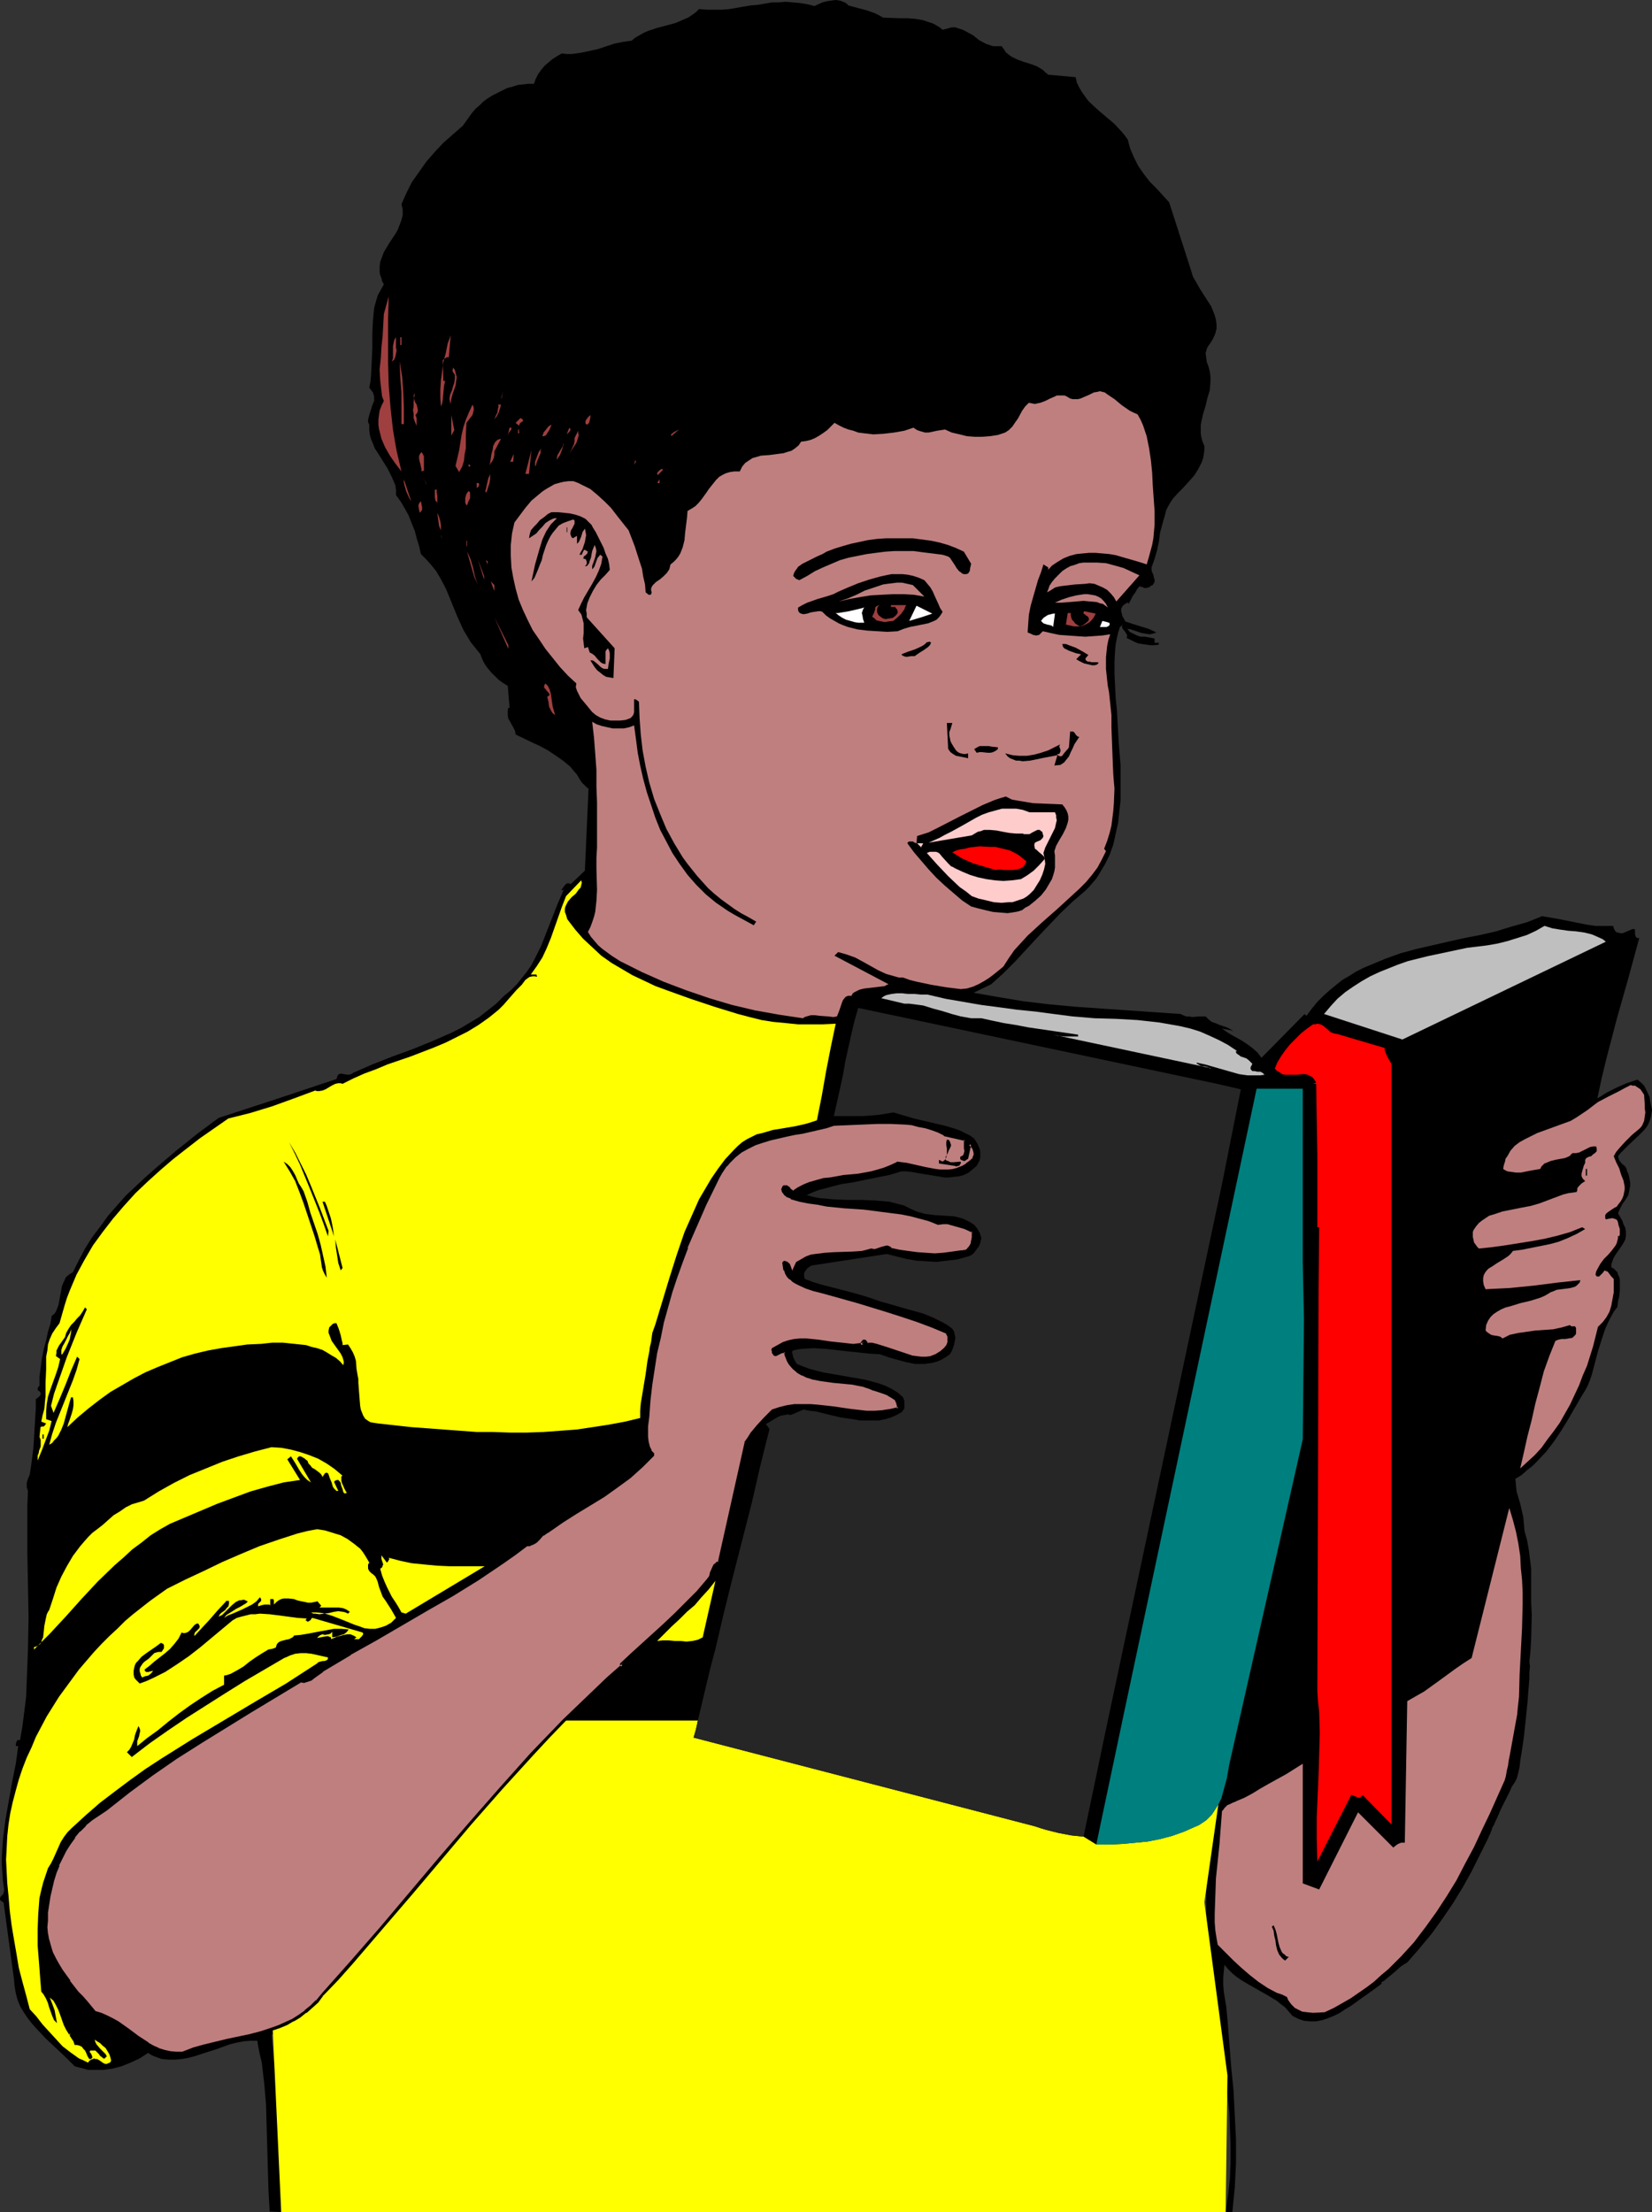 <?xml version="1.0" encoding="UTF-8" standalone="no"?>
<svg
   version="1.0"
   width="116.27mm"
   height="155.668mm"
   id="svg119"
   sodipodi:docname="Reading Bible 4.wmf"
   xmlns:inkscape="http://www.inkscape.org/namespaces/inkscape"
   xmlns:sodipodi="http://sodipodi.sourceforge.net/DTD/sodipodi-0.dtd"
   xmlns="http://www.w3.org/2000/svg"
   xmlns:svg="http://www.w3.org/2000/svg">
  <rect width="100%" height="100%" fill="#333333" stroke="none"/>
  <sodipodi:namedview
     id="namedview119"
     pagecolor="#ffffff"
     bordercolor="#000000"
     borderopacity="0.25"
     inkscape:showpageshadow="2"
     inkscape:pageopacity="0.0"
     inkscape:pagecheckerboard="0"
     inkscape:deskcolor="#d1d1d1"
     inkscape:document-units="mm" />
  <defs
     id="defs1">
    <pattern
       id="WMFhbasepattern"
       patternUnits="userSpaceOnUse"
       width="6"
       height="6"
       x="0"
       y="0" />
  </defs>
  <path
     style="fill:#000000;fill-opacity:1;fill-rule:evenodd;stroke:none"
     d="m 234.909,4.686 4.201,0.162 h 2.262 l 2.1,0.162 1.939,0.323 1.939,0.646 0.969,0.323 0.808,0.485 0.808,0.485 0.808,0.646 1.292,-0.323 1.131,-0.323 h 0.969 l 0.969,0.323 0.969,0.323 0.969,0.485 1.777,0.97 1.616,1.293 1.777,0.97 0.969,0.323 0.969,0.323 h 1.131 1.131 l 0.646,0.808 0.485,0.808 0.808,0.646 0.646,0.485 1.616,0.808 1.777,0.646 1.616,0.485 1.777,0.646 0.808,0.485 0.808,0.485 0.646,0.646 0.808,0.646 7.27,0.646 0.323,1.454 0.646,1.293 0.646,1.131 0.808,1.131 0.808,1.131 0.969,0.97 1.939,1.778 2.1,1.778 2.1,1.778 1.939,2.101 0.808,0.97 0.808,1.131 0.323,1.293 0.323,1.131 0.485,1.131 0.485,1.131 1.131,2.262 1.454,2.101 1.616,2.101 1.777,1.778 1.777,1.939 1.616,1.778 5.978,18.583 0.323,1.131 0.646,1.131 1.292,2.262 1.454,2.262 1.454,2.262 0.485,1.131 0.485,1.293 0.323,1.131 0.162,1.293 v 1.131 l -0.323,1.293 -0.646,1.454 -0.808,1.293 -0.485,0.646 -0.323,0.646 -0.162,0.646 -0.162,0.485 0.162,1.293 0.162,1.131 0.485,1.293 0.323,1.293 0.162,1.293 v 1.293 l -0.162,2.262 -0.646,2.101 -0.485,2.101 -0.646,2.101 -0.485,2.101 -0.162,0.97 v 1.131 0.97 l 0.162,1.131 0.323,1.131 0.485,1.131 v 1.131 l -0.162,1.131 -0.162,0.97 -0.323,0.97 -0.485,0.97 -0.485,0.97 -1.131,1.778 -1.454,1.616 -1.454,1.616 -1.454,1.454 -1.292,1.454 -0.646,0.97 -0.646,1.131 -0.485,0.97 -0.323,1.293 -0.646,2.262 -0.646,2.424 -0.323,2.424 -0.485,2.262 -0.646,2.262 -0.808,2.262 v 0.646 l 0.162,0.646 0.323,0.646 0.162,0.808 0.162,0.485 v 0.646 l -0.323,0.485 -0.162,0.323 -0.485,0.162 -0.323,0.323 -0.323,0.162 -0.969,0.162 -0.808,-0.323 -0.646,-0.162 -0.646,0.808 -0.323,0.646 -0.808,1.131 -0.646,1.293 -0.646,1.131 0.162,-0.323 v -0.162 l -0.162,-0.162 h -0.162 l -0.808,0.485 -0.485,0.485 -0.323,0.646 v 0.646 l 0.162,0.646 0.162,0.646 0.808,1.454 1.939,0.646 2.1,0.646 2.1,0.646 2.1,0.97 -0.969,0.323 -0.808,0.162 -1.131,-0.162 -0.969,-0.162 -1.939,-0.646 -0.969,-0.323 -0.969,-0.162 0.646,0.808 0.969,0.485 0.969,0.485 0.969,0.323 h 1.131 l 0.969,0.162 0.808,0.162 0.808,0.162 v 1.131 h 1.131 v 0.485 l -1.131,0.162 h -1.131 l -1.131,-0.162 -1.131,-0.162 -0.969,-0.162 -1.131,-0.485 -0.969,-0.485 -0.969,-0.485 0.162,-0.646 -0.162,-0.323 -0.323,-0.485 -0.162,-0.323 -0.323,-0.323 -0.323,-0.485 -0.162,-0.485 0.323,-0.485 -0.808,0.646 -0.485,1.454 -0.323,1.454 -0.323,1.616 -0.162,1.616 -0.162,3.07 v 3.393 l 0.323,6.464 0.323,3.07 0.162,3.07 0.162,2.747 0.162,2.909 0.485,5.979 v 6.14 3.07 l -0.323,2.909 -0.323,3.07 -0.646,2.909 -0.646,2.909 -0.969,2.747 -1.292,2.585 -1.454,2.424 -0.808,1.293 -0.969,1.131 -0.969,1.131 -0.969,0.97 -3.393,2.909 -3.231,3.07 -3.07,3.232 -3.07,3.232 -5.978,6.464 -3.07,3.07 -3.231,2.909 -4.685,2.262 6.462,1.131 6.786,1.131 6.786,0.808 6.947,0.646 6.947,0.485 7.109,0.485 14.056,0.97 0.646,0.323 0.808,0.323 h 0.808 l 0.808,0.162 1.777,-0.162 h 0.969 0.808 l 0.808,0.808 0.808,0.646 0.969,0.323 1.131,0.485 1.939,0.646 0.969,0.485 0.808,0.646 -0.646,-0.323 -0.808,-0.162 -0.808,-0.162 -0.808,-0.162 1.131,0.808 1.292,0.808 1.454,0.808 1.454,0.808 1.454,0.97 1.292,0.97 1.292,1.131 1.131,1.454 11.471,-11.635 0.485,0.485 1.454,-1.939 1.454,-1.778 1.616,-1.616 1.616,-1.454 1.777,-1.454 1.616,-1.293 1.939,-1.131 1.777,-1.131 1.939,-0.97 1.939,-0.808 3.877,-1.616 4.039,-1.454 4.201,-1.131 8.401,-1.939 4.362,-0.97 4.201,-0.808 4.201,-0.97 4.201,-1.293 4.039,-1.131 4.039,-1.616 4.685,0.808 4.847,0.97 2.423,0.485 2.262,0.323 h 2.423 2.262 l 0.162,0.646 0.323,0.646 0.323,0.323 0.323,0.162 h 0.162 l 0.646,0.162 h 0.646 l 1.131,-0.485 1.131,-0.485 0.485,-0.162 0.485,0.162 v 0.646 0.646 l 0.162,0.485 0.162,0.323 0.323,0.162 h 0.485 l -2.908,10.665 -3.07,10.827 -2.747,10.503 -1.292,5.332 -1.131,5.333 2.585,-1.616 2.585,-1.293 2.585,-1.131 1.454,-0.485 1.454,-0.485 0.969,0.808 0.808,0.808 0.485,0.97 0.485,0.97 0.485,1.131 0.162,1.131 0.485,2.262 -0.162,0.97 -0.162,0.97 -0.323,0.97 -0.323,0.808 -0.485,0.808 -0.646,0.808 -1.292,1.293 -2.908,2.747 -1.454,1.454 -0.646,0.646 -0.646,0.808 0.162,0.646 0.162,0.485 0.646,0.808 0.969,0.808 0.323,0.646 0.162,0.646 0.323,0.646 0.162,0.646 0.323,1.616 v 0.97 l -0.162,0.808 -0.162,0.808 -0.162,0.808 -0.808,1.293 -0.808,1.131 -0.646,1.293 -0.485,1.131 1.131,1.939 0.323,0.97 0.485,0.97 0.162,0.97 v 1.131 l -0.162,0.97 -0.485,0.97 -0.969,1.454 -1.131,1.616 -0.485,0.808 -0.323,0.808 -0.323,0.97 v 0.808 l 0.646,0.323 0.485,0.485 0.485,0.485 0.162,0.646 0.323,0.646 0.162,0.646 v 1.454 1.454 l -0.162,1.616 -0.323,1.293 -0.162,1.454 -0.969,1.293 -0.808,1.454 -0.808,1.616 -0.646,1.454 -0.969,2.909 -0.969,3.07 -0.808,3.07 -0.808,3.07 -0.485,1.454 -0.646,1.616 -0.808,1.454 -0.808,1.293 -3.554,6.14 -1.777,2.909 -1.939,2.909 -2.1,2.747 -2.423,2.585 -1.292,1.293 -1.454,1.131 -1.454,1.293 -1.616,0.97 0.162,1.778 0.162,1.616 0.969,3.232 0.808,3.555 0.162,1.778 0.162,1.939 0.646,2.262 0.485,2.585 0.646,5.171 v 2.909 2.909 3.232 l 0.162,3.232 -0.162,6.302 -0.162,3.07 -0.323,3.07 0.162,1.293 -0.162,1.616 v 1.616 l -0.162,2.101 -0.162,1.939 -0.162,2.262 -0.485,4.686 -0.485,4.525 -0.323,2.262 -0.323,2.101 -0.323,1.939 -0.162,1.616 -0.323,1.454 -0.323,1.293 -0.323,0.808 -0.485,0.808 -0.646,0.97 -0.485,1.131 -2.423,4.848 -0.969,2.262 -0.485,0.97 -0.323,0.808 -0.485,0.808 -0.162,0.646 -0.162,0.323 v 0 l -0.162,0.485 -0.323,0.646 -0.162,0.323 v 0.162 0 l -2.262,4.525 -2.262,4.525 -2.423,4.363 -2.585,4.201 -2.747,4.04 -2.908,4.04 -3.231,3.878 -3.231,3.717 -0.808,0.485 -0.969,0.646 -1.616,1.454 -1.777,1.454 -0.969,0.808 -0.808,0.485 0.162,0.323 -1.131,0.808 -1.292,0.97 -2.747,1.939 -2.908,2.101 -1.616,0.97 -1.454,0.97 -1.616,0.808 -1.616,0.646 -1.454,0.485 -1.616,0.323 h -1.616 l -1.616,-0.162 -1.454,-0.485 -1.616,-0.808 -0.969,-1.131 -0.969,-1.131 -1.292,-0.97 -0.969,-0.808 -2.423,-1.454 -4.847,-2.747 -2.423,-1.454 -1.131,-0.808 -0.969,-0.808 -1.131,-1.131 -0.969,-1.131 -0.162,1.616 -0.162,1.778 v 1.939 l 0.162,1.939 0.646,3.878 0.162,1.778 0.162,1.616 0.485,6.14 0.485,6.302 0.646,6.464 0.323,6.464 0.323,6.464 v 6.464 l -0.323,6.464 -0.323,3.232 -0.323,3.232 h -1.777 l 0.646,-4.525 0.485,-4.525 0.162,-4.363 v -4.525 l -0.162,-4.363 -0.162,-4.363 -0.485,-4.363 -0.485,-4.363 -1.292,-8.564 -1.454,-8.564 -1.292,-8.564 -1.131,-8.564 V 489.459 l -3.07,0.97 -3.07,0.808 -3.07,0.646 -3.231,0.646 -3.231,0.646 -3.393,0.485 -3.393,0.323 -3.231,0.323 h -0.646 l -0.646,-0.162 -1.292,-0.485 -1.131,-0.323 -0.646,-0.162 -0.485,0.162 -1.292,-0.162 -1.454,-0.323 -3.07,-0.97 -1.616,-0.323 -1.616,-0.323 -1.777,-0.162 h -1.616 l -0.485,-0.485 -0.808,-0.323 -1.454,-0.485 -1.616,-0.485 -0.808,-0.323 -0.646,-0.485 -90.959,-23.592 v -0.485 l -0.162,-0.323 -0.323,-0.808 -0.162,-0.485 v -0.323 -0.646 l 0.162,-0.646 -4.039,-0.162 -3.877,-0.323 -3.877,-0.162 h -3.716 l -3.716,-0.162 -3.554,0.162 -3.716,0.162 -3.554,0.485 -0.162,-0.162 -0.162,-0.162 -0.485,-0.162 -4.362,4.04 -4.201,4.201 -4.201,4.201 -3.877,4.363 -3.877,4.363 -3.716,4.363 -7.432,9.049 -7.27,9.049 -7.432,9.049 -3.716,4.525 -3.877,4.363 -3.877,4.525 -4.201,4.363 -1.616,1.293 -1.777,1.454 -1.777,1.454 -1.939,1.616 -1.939,1.293 -2.1,1.131 -2.1,1.131 -1.131,0.323 -1.131,0.323 0.485,5.656 0.646,5.656 0.646,5.817 0.323,5.979 0.323,5.817 0.323,6.14 v 5.979 l -0.162,6.14 -3.07,-0.162 -0.323,-5.656 -0.162,-5.656 -0.162,-5.656 -0.162,-5.656 -0.162,-5.817 -0.485,-5.656 -0.323,-2.747 -0.323,-2.747 -0.646,-2.747 -0.485,-2.585 v -0.485 h -1.939 l -1.777,0.162 -1.777,0.323 -1.939,0.485 -3.554,1.293 -3.554,1.131 -1.939,0.646 -1.777,0.485 -1.777,0.323 -1.777,0.162 h -1.939 l -1.777,-0.162 -1.777,-0.646 -0.808,-0.323 -0.969,-0.646 -2.262,1.454 -2.423,1.131 -2.423,0.97 -2.423,0.646 -2.585,0.323 h -2.585 -1.292 l -1.131,-0.323 -1.292,-0.323 -1.131,-0.323 -2.423,-2.424 -5.332,-5.009 -2.585,-2.747 -1.131,-1.293 -1.131,-1.454 -0.969,-1.454 -0.969,-1.616 -0.646,-1.616 -0.485,-1.778 -0.323,-1.939 -0.162,-1.778 L 0.969,506.103 0.646,505.78 0.323,505.619 0,505.295 v -0.485 l 0.162,-0.323 0.323,-0.323 0.323,-0.323 0.162,-0.485 0.162,-0.646 -0.323,-2.101 -0.162,-2.262 -0.162,-2.262 v -2.424 l 0.162,-2.262 0.162,-2.424 0.646,-5.009 1.777,-10.019 0.969,-4.848 0.646,-4.686 H 4.524 4.201 v -0.162 -0.323 l 0.162,-0.646 0.323,-0.485 h 0.646 l 0.646,-3.717 0.485,-3.878 0.485,-3.878 0.162,-4.201 0.162,-4.04 0.162,-4.363 0.162,-8.564 -0.162,-8.726 -0.162,-8.564 v -12.281 l 0.162,-4.04 -0.162,-0.485 -0.162,-0.485 v -1.131 l 0.323,-1.131 0.485,-1.131 0.323,-2.101 0.323,-2.424 0.323,-2.585 0.162,-2.585 0.323,-5.333 0.162,-2.585 v -2.424 l 0.646,-0.485 0.485,-0.485 0.162,-0.323 v -0.323 l -0.162,-0.323 -0.162,-0.162 -0.323,-0.162 -0.162,-0.323 v -0.323 l 0.162,-0.323 0.323,-0.323 v -2.424 l 0.323,-2.424 0.323,-2.424 0.485,-2.424 0.646,-2.424 0.485,-2.262 0.646,-2.101 0.162,-0.97 0.162,-1.131 0.646,-0.485 0.485,-0.646 0.323,-0.808 0.323,-0.808 0.323,-1.616 0.162,-0.97 0.162,-0.808 0.323,-1.778 0.323,-0.808 0.323,-0.646 0.323,-0.808 0.485,-0.485 0.646,-0.485 0.808,-0.485 1.616,-3.232 1.616,-3.07 1.939,-3.07 2.1,-2.747 2.1,-2.909 2.262,-2.585 2.423,-2.747 2.585,-2.424 2.585,-2.424 2.747,-2.424 5.493,-4.686 5.655,-4.525 5.655,-4.201 15.833,-5.171 15.51,-5.171 0.162,-0.485 0.162,-0.485 0.162,-0.162 0.162,-0.162 0.646,-0.162 0.646,0.162 1.292,0.162 0.646,-0.162 0.323,-0.162 0.162,-0.162 2.585,-1.131 2.585,-1.131 5.332,-2.101 5.332,-1.939 5.17,-2.101 2.585,-1.131 2.585,-1.131 2.585,-1.293 2.423,-1.454 2.423,-1.454 2.262,-1.778 2.262,-1.778 2.1,-2.101 1.777,-1.454 1.616,-1.616 1.292,-1.616 1.292,-1.616 1.131,-1.616 0.969,-1.778 1.777,-3.555 1.454,-3.717 2.908,-7.433 1.616,-3.717 h -0.646 l 0.485,-0.646 0.485,-0.646 0.323,-0.323 0.323,-0.162 h 0.485 l 0.485,0.162 3.716,-3.555 0.969,-21.815 -0.485,-0.323 -0.485,-0.485 -0.808,-0.808 -0.323,-0.485 -0.323,-0.485 -0.646,-1.131 -0.969,-1.131 -0.808,-0.97 -1.939,-1.616 -2.1,-1.454 -1.939,-1.293 -2.1,-1.131 -2.1,-0.97 -4.362,-2.101 -0.162,-0.97 -0.323,-0.646 -0.969,-1.778 -0.485,-0.808 -0.162,-0.808 v -0.97 -0.485 l 0.162,-0.646 h 0.323 l -0.485,-5.817 -1.292,-0.808 -1.131,-0.808 -0.969,-0.97 -0.969,-0.97 -0.969,-1.131 -0.808,-1.131 -0.646,-1.293 -0.485,-1.293 -1.292,-1.616 -1.292,-1.616 -0.969,-1.616 -0.969,-1.616 -1.616,-3.555 -2.908,-7.11 -0.808,-1.616 -0.969,-1.778 -0.969,-1.616 -1.292,-1.616 -1.292,-1.454 -1.454,-1.454 -0.485,-2.101 -0.646,-2.101 -0.485,-1.939 -0.808,-1.939 -0.808,-2.101 -0.969,-1.778 -1.131,-1.939 -1.292,-1.778 v -1.293 l -0.162,-1.293 -0.485,-1.131 -0.485,-1.131 -1.131,-2.262 -2.747,-4.363 -0.646,-0.97 -0.485,-1.293 -0.485,-1.131 -0.323,-1.131 -0.162,-1.293 v -1.454 l -0.323,-0.646 v -0.646 l 0.323,-1.293 0.808,-2.585 0.485,-1.131 v -0.646 -0.485 l -0.162,-0.646 -0.162,-0.485 -0.485,-0.646 -0.485,-0.646 0.323,-1.616 0.162,-1.778 0.162,-3.555 0.162,-3.555 v -3.717 l 0.162,-3.555 0.162,-1.778 0.162,-1.616 0.485,-1.778 0.485,-1.616 0.808,-1.454 0.808,-1.454 -0.485,-0.808 -0.162,-0.808 -0.323,-0.808 -0.162,-0.808 v -1.454 l 0.162,-1.293 0.485,-1.293 0.485,-1.293 1.454,-2.424 1.616,-2.424 0.646,-1.131 0.485,-1.293 0.485,-1.293 0.323,-1.293 v -1.454 l -0.323,-1.454 1.292,-2.909 1.454,-2.909 1.939,-2.747 1.939,-2.747 2.262,-2.585 2.262,-2.424 2.585,-2.262 2.585,-2.262 0.808,-1.131 0.808,-1.131 0.808,-1.131 0.969,-1.131 1.131,-0.97 0.969,-0.97 1.131,-0.808 1.292,-0.808 1.292,-0.646 1.292,-0.646 1.292,-0.646 1.292,-0.323 1.454,-0.485 1.454,-0.162 1.454,-0.162 h 1.454 l 0.485,-1.293 0.646,-1.293 0.808,-1.131 0.969,-1.131 1.131,-0.97 0.969,-0.808 1.292,-0.808 1.131,-0.646 1.292,0.162 h 1.292 l 2.423,-0.323 2.262,-0.485 2.262,-0.485 4.362,-1.454 2.423,-0.485 2.262,-0.323 0.969,-0.808 1.131,-0.646 1.131,-0.646 1.131,-0.485 2.423,-0.808 4.847,-1.293 2.262,-0.97 1.131,-0.485 0.969,-0.646 1.131,-0.808 0.808,-0.808 2.1,0.162 h 1.939 2.1 l 1.939,-0.162 3.716,-0.646 1.939,-0.323 1.939,-0.162 3.716,-0.646 h 1.777 l 1.939,-0.162 1.777,0.162 1.939,0.162 1.939,0.323 1.939,0.485 2.1,-0.97 1.292,-0.323 1.131,-0.162 L 222.308,0 l 1.131,0.162 1.292,0.485 0.485,0.323 0.485,0.485 2.423,0.646 2.423,0.646 2.262,0.808 0.969,0.485 z"
     id="path1" />
  <path
     style="fill:#9f3f3f;fill-opacity:1;fill-rule:evenodd;stroke:none"
     d="m 106.792,125.395 -1.616,-2.101 -1.454,-2.101 -1.292,-2.262 -0.485,-1.131 -0.485,-1.131 -0.323,-1.293 -0.323,-1.293 -0.162,-1.131 v -1.293 l 0.162,-1.293 0.162,-1.131 0.485,-1.293 0.646,-1.293 -0.485,-1.293 -0.323,-2.747 -0.162,-1.454 -0.162,-2.909 0.323,-2.909 0.162,-2.909 0.323,-3.07 0.162,-2.909 0.162,-2.909 1.292,-4.686 -0.162,5.817 v 5.817 5.979 l 0.162,5.979 0.485,5.979 0.646,5.817 0.485,2.909 0.485,2.747 0.646,2.747 z"
     id="path2" />
  <path
     style="fill:#9f3f3f;fill-opacity:1;fill-rule:evenodd;stroke:none"
     d="m 119.393,95.016 h -0.485 l -0.323,0.162 -0.485,0.323 -0.323,0.323 0.162,5.494 h 0.485 l -0.162,0.646 -0.162,0.808 -0.162,1.778 -0.162,1.778 -0.162,0.97 -0.323,0.808 -0.162,-2.262 v -2.262 l 0.162,-2.424 0.323,-2.424 0.323,-2.424 0.646,-2.424 0.485,-2.424 0.808,-2.262 z"
     id="path3" />
  <path
     style="fill:#9f3f3f;fill-opacity:1;fill-rule:evenodd;stroke:none"
     d="m 104.207,96.147 0.323,-0.808 v -0.808 -2.424 l 0.162,-0.808 0.162,-0.808 0.485,-0.808 v 2.747 l 0.162,0.808 -0.162,0.808 -0.162,0.808 -0.323,0.808 z"
     id="path4" />
  <path
     style="fill:#9f3f3f;fill-opacity:1;fill-rule:evenodd;stroke:none"
     d="m 106.469,89.683 h 0.323 v 2.101 h -0.323 z"
     id="path5" />
  <path
     style="fill:#9f3f3f;fill-opacity:1;fill-rule:evenodd;stroke:none"
     d="m 107.438,112.791 h -0.646 v -4.201 -4.201 l -0.323,-4.201 -0.162,-4.04 0.323,1.939 0.323,1.939 0.323,4.363 0.162,4.201 v 2.101 z"
     id="path6" />
  <path
     style="fill:#9f3f3f;fill-opacity:1;fill-rule:evenodd;stroke:none"
     d="m 119.878,107.458 -0.162,-0.646 -0.162,-0.646 0.162,-1.131 0.485,-1.131 0.323,-1.131 0.323,-0.97 0.162,-1.131 v -0.485 -0.485 l -0.323,-0.485 -0.323,-0.485 0.162,-0.97 0.485,0.646 0.162,0.646 0.162,0.646 0.162,0.646 -0.162,1.131 -0.162,1.131 -0.808,2.262 -0.323,1.293 z"
     id="path7" />
  <path
     style="fill:#000000;fill-opacity:1;fill-rule:evenodd;stroke:none"
     d="m 150.898,102.934 0.162,0.162 v 0.323 l -0.162,0.323 -0.162,0.323 h -0.162 v -1.131 z"
     id="path8" />
  <path
     style="fill:#9f3f3f;fill-opacity:1;fill-rule:evenodd;stroke:none"
     d="m 133.288,106.004 0.485,-1.939 -0.323,1.778 z"
     id="path9" />
  <path
     style="fill:#bf7f7f;fill-opacity:1;fill-rule:evenodd;stroke:none"
     d="m 302.603,110.205 0.808,1.454 0.646,1.454 0.485,1.454 0.485,1.454 0.646,3.232 0.485,3.232 0.323,3.232 0.162,3.393 0.485,6.787 v 1.778 1.939 l -0.162,1.778 -0.162,1.778 -0.323,1.778 -0.485,1.778 -0.485,1.778 -0.485,1.616 -1.454,-0.485 -1.616,-0.485 -3.393,-0.97 -1.616,-0.485 -1.777,-0.323 -1.777,-0.162 -1.939,-0.162 h -1.777 l -1.777,0.162 -1.616,0.162 -1.777,0.485 -1.616,0.646 -1.616,0.97 -1.454,0.97 -1.292,1.454 0.162,-0.162 0.162,-0.162 v -0.646 l -1.292,-0.808 -0.646,2.101 -0.808,2.101 -1.292,4.525 -0.646,2.262 -0.485,2.424 -0.162,2.262 -0.162,2.424 0.808,0.323 0.646,0.323 0.808,0.162 0.808,-0.162 0.969,-0.97 2.1,0.485 2.262,0.485 2.262,0.162 2.262,0.162 2.423,0.162 2.262,-0.162 2.262,-0.162 2.1,-0.323 -0.485,1.454 -0.323,1.616 -0.162,1.454 -0.162,1.616 v 3.07 l 0.323,3.07 0.162,1.454 0.323,1.616 0.323,3.07 0.323,3.07 v 3.232 l 0.162,4.363 0.162,4.201 0.162,3.878 0.162,2.101 0.162,1.778 -0.162,3.878 -0.162,2.101 -0.485,3.878 -0.485,1.939 -0.646,2.101 -0.808,2.101 0.485,0.646 v 0 l -1.131,2.262 -1.131,2.101 -1.454,1.939 -1.616,1.939 -1.777,1.778 -1.939,1.778 -3.877,3.555 -4.039,3.555 -3.877,3.555 -1.777,1.939 -1.777,1.939 -1.454,2.101 -1.454,2.262 -2.585,2.101 -1.292,0.97 -1.292,0.808 -1.454,0.808 -1.454,0.646 -1.616,0.485 -1.616,0.162 -3.877,-0.485 -3.877,-0.646 -3.877,-0.808 -1.939,-0.485 -1.777,-0.646 h -1.131 l -1.131,-0.323 -1.131,-0.323 -1.131,-0.323 -2.1,-0.97 -4.039,-2.262 -2.1,-1.131 -2.262,-0.808 -1.131,-0.323 -1.131,-0.323 -0.969,0.97 14.379,7.595 -0.485,0.162 -0.485,0.323 -1.292,0.162 -2.747,0.323 -1.454,0.162 -1.292,0.323 -0.646,0.323 -0.646,0.323 -0.485,0.323 -0.323,0.646 h -0.485 -0.485 l -0.323,0.162 -0.323,0.162 -0.646,0.808 -0.323,0.808 -0.646,1.939 -0.323,0.808 -0.323,0.808 -0.969,0.162 -1.292,-0.162 -2.262,-0.162 -1.292,-0.162 h -1.131 l -1.131,0.323 -0.485,0.162 -0.485,0.323 -6.462,-0.97 -6.301,-1.131 -6.139,-1.454 -5.978,-1.778 -6.139,-2.101 -5.978,-2.262 -5.816,-2.585 -5.816,-2.909 -2.262,-1.454 -2.423,-1.778 -1.131,-0.97 -0.969,-1.131 -0.969,-1.131 -0.808,-1.293 0.646,-1.293 0.485,-1.293 0.485,-1.454 0.323,-1.293 0.323,-2.909 0.162,-2.909 -0.162,-5.817 v -2.747 l 0.162,-2.747 v -3.717 -4.04 -4.201 l -0.162,-4.363 v -4.363 l -0.323,-4.363 -0.323,-4.201 -0.485,-4.201 1.131,0.646 1.454,0.485 1.454,0.323 1.454,0.323 h 1.454 1.454 l 1.454,-0.323 1.292,-0.485 0.485,3.555 0.485,3.717 0.646,3.393 0.808,3.555 0.969,3.555 1.131,3.393 1.131,3.393 1.292,3.232 1.616,3.07 1.616,3.07 1.939,2.909 2.1,2.909 2.262,2.585 2.585,2.585 2.747,2.262 3.07,2.101 1.616,0.97 1.777,0.97 3.554,1.939 0.646,-0.97 -1.939,-1.131 -2.1,-1.131 -1.777,-1.131 -1.777,-1.293 -1.777,-1.293 -1.777,-1.454 -1.616,-1.454 -1.454,-1.616 -1.454,-1.616 -1.292,-1.616 -1.292,-1.616 -1.292,-1.778 -2.262,-3.717 -2.1,-3.878 -1.616,-3.878 -1.616,-4.04 -1.292,-4.363 -0.969,-4.201 -0.808,-4.363 -0.485,-4.201 -0.323,-4.363 -0.162,-4.363 -0.646,-0.485 -0.323,-0.162 h -0.323 v 0.485 2.101 0.808 l -0.162,0.646 -0.323,0.485 -0.485,0.485 -1.292,0.485 -1.454,0.162 h -1.292 -1.292 l -1.454,-0.323 -1.292,-0.485 -1.131,-0.646 -0.969,-0.808 -1.454,-1.778 -1.616,-1.939 -0.485,-0.97 -0.485,-0.97 -0.323,-0.97 0.162,-0.97 -2.262,-2.101 -2.1,-2.262 -1.939,-2.424 -1.939,-2.424 -1.616,-2.424 -1.777,-2.585 -1.292,-2.585 -1.292,-2.747 -1.131,-2.747 -0.808,-2.909 -0.646,-2.909 -0.485,-2.747 -0.162,-3.07 v -2.909 l 0.323,-3.07 0.646,-2.909 1.454,-1.939 1.454,-1.939 1.616,-1.939 1.939,-1.616 0.969,-0.808 0.969,-0.646 1.131,-0.646 1.131,-0.646 1.131,-0.323 1.292,-0.323 1.292,-0.162 h 1.292 l 1.292,0.485 0.969,0.485 2.262,1.131 1.939,1.616 1.777,1.616 1.777,1.778 1.616,2.101 3.07,3.878 1.616,4.201 1.292,4.04 0.646,1.939 0.323,2.101 0.485,2.101 0.162,2.101 0.808,0.646 h 0.162 0.323 l 0.162,-0.162 0.162,-0.485 -0.162,-0.485 v -0.485 l 0.162,-0.485 0.323,-0.485 0.808,-0.808 0.969,-0.646 0.969,-0.808 0.969,-0.97 0.646,-0.97 0.162,-0.646 0.162,-0.646 0.808,-0.646 0.646,-0.646 0.646,-0.808 0.485,-0.808 0.323,-0.808 0.323,-0.808 0.485,-1.939 0.162,-1.939 0.485,-3.878 0.162,-1.939 1.131,-0.646 0.969,-0.646 0.808,-0.808 0.808,-0.97 1.292,-1.778 0.646,-0.97 0.646,-0.808 1.292,-1.616 0.808,-0.808 0.808,-0.485 0.969,-0.485 1.131,-0.323 1.131,-0.162 h 1.454 l 0.646,-1.293 0.808,-0.97 0.969,-0.646 0.969,-0.646 1.131,-0.323 1.131,-0.323 2.262,-0.162 2.423,-0.323 1.292,-0.162 0.969,-0.323 1.131,-0.323 0.969,-0.646 0.969,-0.808 0.646,-0.97 1.292,-0.162 1.292,-0.323 1.131,-0.485 1.131,-0.646 0.969,-0.646 1.131,-0.808 1.939,-1.939 1.131,0.646 1.292,0.646 1.292,0.485 1.292,0.323 1.292,0.485 1.292,0.162 2.747,0.323 2.747,-0.162 2.747,-0.323 2.747,-0.485 2.423,-0.808 0.485,0.323 0.485,0.323 0.969,0.323 1.131,0.323 h 0.969 l 2.262,-0.485 2.1,-0.323 1.777,0.808 2.1,0.485 1.939,0.485 2.1,0.162 h 1.939 l 2.1,-0.162 2.1,-0.323 1.939,-0.646 0.969,-0.646 0.969,-0.97 0.646,-0.97 0.808,-1.131 1.131,-2.101 0.808,-1.131 0.969,-0.97 0.808,0.162 0.808,0.162 0.646,-0.162 0.808,-0.162 1.292,-0.485 1.292,-0.646 1.131,-0.485 0.646,-0.323 h 0.646 0.646 0.808 l 0.646,0.323 0.808,0.485 0.646,0.162 h 0.808 0.646 l 0.646,-0.162 1.131,-0.485 1.131,-0.485 1.292,-0.646 0.969,-0.162 0.646,-0.162 0.646,0.162 0.646,0.162 0.646,0.485 0.969,0.646 0.969,0.646 1.939,1.616 2.1,1.454 0.969,0.485 z"
     id="path10" />
  <path
     style="fill:#9f3f3f;fill-opacity:1;fill-rule:evenodd;stroke:none"
     d="m 110.508,110.367 0.323,0.808 v 0.808 0.646 0.646 l -0.485,-1.131 -0.323,-0.97 v -1.131 l -0.162,-0.97 0.162,-0.97 v -1.131 l 0.162,-1.131 0.162,-1.293 -0.162,0.323 -0.162,0.323 0.162,0.808 0.162,0.808 0.485,0.808 0.162,0.646 0.162,0.808 v 0.323 l -0.162,0.323 -0.162,0.323 z"
     id="path11" />
  <path
     style="fill:#000000;fill-opacity:1;fill-rule:evenodd;stroke:none"
     d="m 180.625,107.62 h -0.162 l 0.808,-1.616 0.162,0.162 0.162,0.323 v 0.323 l -0.162,0.162 -0.323,0.485 z"
     id="path12" />
  <path
     style="fill:#9f3f3f;fill-opacity:1;fill-rule:evenodd;stroke:none"
     d="m 124.079,112.467 -0.162,3.393 v 3.393 l -0.323,1.616 -0.162,1.616 -0.485,1.616 -0.808,1.454 -0.969,-1.616 0.485,-2.101 0.485,-2.101 0.646,-4.04 0.485,-2.101 0.646,-1.939 0.808,-1.939 0.969,-2.101 0.323,0.808 v 0.646 l -0.162,0.646 -0.162,0.646 z"
     id="path13" />
  <path
     style="fill:#9f3f3f;fill-opacity:1;fill-rule:evenodd;stroke:none"
     d="m 133.288,107.62 -0.323,1.131 -0.323,0.97 -0.485,0.97 -0.646,0.808 0.323,-0.808 0.485,-0.97 0.162,-1.131 0.162,-0.485 -0.162,-0.485 z"
     id="path14" />
  <path
     style="fill:#9f3f3f;fill-opacity:1;fill-rule:evenodd;stroke:none"
     d="m 120.04,115.861 v -5.494 l 0.808,4.04 z"
     id="path15" />
  <path
     style="fill:#9f3f3f;fill-opacity:1;fill-rule:evenodd;stroke:none"
     d="m 156.068,112.952 -0.323,-0.323 v -0.323 -0.323 l 0.162,-0.323 0.485,-0.646 0.646,-0.646 v 0.646 l -0.162,0.808 -0.162,0.646 -0.323,0.323 z"
     id="path16" />
  <path
     style="fill:#9f3f3f;fill-opacity:1;fill-rule:evenodd;stroke:none"
     d="m 138.135,113.275 -0.969,-0.808 1.292,-1.293 0.485,0.323 0.162,0.162 v 0.323 l -0.162,0.162 -0.323,0.162 -0.323,0.323 -0.162,0.323 z"
     id="path17" />
  <path
     style="fill:#9f3f3f;fill-opacity:1;fill-rule:evenodd;stroke:none"
     d="m 146.697,112.952 -0.485,1.293 -0.646,0.97 -0.162,0.323 -0.323,0.323 -0.485,0.162 h -0.323 l 0.323,-0.97 0.646,-0.808 0.646,-0.808 0.485,-0.323 z"
     id="path18" />
  <path
     style="fill:#9f3f3f;fill-opacity:1;fill-rule:evenodd;stroke:none"
     d="m 135.226,115.538 -0.162,0.323 0.485,-2.101 h 0.485 v 0 0.323 l -0.162,0.323 -0.485,0.646 -0.162,0.323 z"
     id="path19" />
  <path
     style="fill:#9f3f3f;fill-opacity:1;fill-rule:evenodd;stroke:none"
     d="m 151.221,115.053 -0.485,0.485 0.646,-1.616 h 0.323 v 0.162 0.323 l -0.162,0.323 z"
     id="path20" />
  <path
     style="fill:#9f3f3f;fill-opacity:1;fill-rule:evenodd;stroke:none"
     d="m 138.135,114.245 -0.162,0.323 0.162,0.323 v 0.162 l -0.323,0.323 v -1.131 z"
     id="path21" />
  <path
     style="fill:#9f3f3f;fill-opacity:1;fill-rule:evenodd;stroke:none"
     d="m 178.525,116.022 v -0.485 l 0.162,-0.162 0.646,-0.485 0.646,-0.323 0.646,-0.323 z"
     id="path22" />
  <path
     style="fill:#9f3f3f;fill-opacity:1;fill-rule:evenodd;stroke:none"
     d="m 156.391,114.407 -0.323,2.262 z"
     id="path23" />
  <path
     style="fill:#9f3f3f;fill-opacity:1;fill-rule:evenodd;stroke:none"
     d="m 150.736,122.648 0.162,-0.97 0.323,-0.646 0.808,-1.454 0.646,-1.454 0.162,-0.808 v -0.808 0 l 0.969,-1.939 v 0.646 l 0.162,0.485 -0.323,1.131 -0.323,0.97 -0.646,0.97 -0.646,0.97 -0.323,0.485 -0.323,0.485 -0.485,0.97 z"
     id="path24" />
  <path
     style="fill:#9f3f3f;fill-opacity:1;fill-rule:evenodd;stroke:none"
     d="m 113.739,115.861 0.808,0.808 z"
     id="path25" />
  <path
     style="fill:#9f3f3f;fill-opacity:1;fill-rule:evenodd;stroke:none"
     d="m 131.511,120.062 v 0.808 l -0.162,0.97 -0.323,0.646 -0.162,0.323 -0.323,0.323 -0.323,0.646 0.162,-0.808 0.162,-0.97 0.162,-1.131 0.323,-1.131 0.162,-1.131 0.485,-0.97 0.323,-0.323 0.323,-0.323 0.485,-0.162 0.485,-0.162 z"
     id="path26" />
  <path
     style="fill:#9f3f3f;fill-opacity:1;fill-rule:evenodd;stroke:none"
     d="m 148.151,122.324 v -0.646 l 0.162,-0.646 0.646,-1.131 0.808,-1.293 0.162,-0.808 v -0.808 1.293 l -0.485,1.454 -0.485,1.293 -0.485,0.646 z"
     id="path27" />
  <path
     style="fill:#9f3f3f;fill-opacity:1;fill-rule:evenodd;stroke:none"
     d="m 143.951,119.254 -0.162,0.646 v 0.646 l -0.485,1.131 -0.485,1.131 -0.323,1.131 h -0.162 v -0.485 -0.646 l 0.485,-1.293 0.485,-1.293 0.323,-0.485 z"
     id="path28" />
  <path
     style="fill:#9f3f3f;fill-opacity:1;fill-rule:evenodd;stroke:none"
     d="m 139.75,126.041 1.616,-6.302 -0.646,6.302 z"
     id="path29" />
  <path
     style="fill:#9f3f3f;fill-opacity:1;fill-rule:evenodd;stroke:none"
     d="m 112.769,125.233 h -0.162 -0.162 l -0.323,0.162 v -0.646 l -0.162,-0.646 -0.162,-0.808 -0.162,-0.485 -0.162,-0.808 v -0.646 l 0.162,-0.485 0.485,-0.646 0.323,0.485 0.323,0.646 v 0.485 0.646 1.454 z"
     id="path30" />
  <path
     style="fill:#9f3f3f;fill-opacity:1;fill-rule:evenodd;stroke:none"
     d="m 135.711,122.809 0.969,-2.101 -0.162,2.101 z"
     id="path31" />
  <path
     style="fill:#000000;fill-opacity:1;fill-rule:evenodd;stroke:none"
     d="m 182.079,123.94 1.292,-1.778 -0.485,0.97 z"
     id="path32" />
  <path
     style="fill:#9f3f3f;fill-opacity:1;fill-rule:evenodd;stroke:none"
     d="m 169.154,122.809 -0.485,0.808 0.323,-1.293 v 0.162 l 0.162,0.162 z"
     id="path33" />
  <path
     style="fill:#9f3f3f;fill-opacity:1;fill-rule:evenodd;stroke:none"
     d="m 125.048,123.617 v 0.162 0.162 0.162 h -0.323 l -0.162,-0.485 z"
     id="path34" />
  <path
     style="fill:#9f3f3f;fill-opacity:1;fill-rule:evenodd;stroke:none"
     d="m 175.778,125.556 -0.808,0.808 -0.162,-0.323 v -0.162 l 0.162,-0.323 0.162,-0.162 0.323,-0.323 0.485,-0.323 h 0.323 v 0.323 l -0.323,0.323 z"
     id="path35" />
  <path
     style="fill:#9f3f3f;fill-opacity:1;fill-rule:evenodd;stroke:none"
     d="m 129.249,131.05 -0.162,-0.485 0.162,-0.485 0.323,-1.454 0.323,-1.454 0.323,-0.646 0.162,-0.485 v 0.323 0.485 0.646 l -0.162,0.97 -0.485,1.454 -0.162,0.646 z"
     id="path36" />
  <path
     style="fill:#9f3f3f;fill-opacity:1;fill-rule:evenodd;stroke:none"
     d="m 109.377,133.313 -0.323,-0.485 -0.323,-0.646 -0.646,-1.454 -0.485,-1.616 -0.162,-0.808 v -0.808 z"
     id="path37" />
  <path
     style="fill:#9f3f3f;fill-opacity:1;fill-rule:evenodd;stroke:none"
     d="m 113.254,129.111 -0.162,-1.616 0.162,0.97 z"
     id="path38" />
  <path
     style="fill:#9f3f3f;fill-opacity:1;fill-rule:evenodd;stroke:none"
     d="m 174.809,128.465 0.646,-0.97 v 0.97 z"
     id="path39" />
  <path
     style="fill:#9f3f3f;fill-opacity:1;fill-rule:evenodd;stroke:none"
     d="m 127.31,128.465 0.162,0.485 -0.162,0.323 -0.162,0.323 -0.323,0.162 v -1.293 z"
     id="path40" />
  <path
     style="fill:#9f3f3f;fill-opacity:1;fill-rule:evenodd;stroke:none"
     d="m 116.162,130.242 v 0.808 l 0.162,0.808 v 0.97 0.97 l -0.162,-0.323 -0.323,-0.323 -0.162,-0.97 v -0.97 -0.97 0 z"
     id="path41" />
  <path
     style="fill:#9f3f3f;fill-opacity:1;fill-rule:evenodd;stroke:none"
     d="m 124.24,134.444 -0.323,-0.323 -0.162,-0.485 v -0.485 -0.646 l 0.162,-0.646 0.162,-0.485 0.323,-0.485 0.323,-0.323 0.323,0.485 v 0.485 0.485 0.485 l -0.485,0.97 z"
     id="path42" />
  <path
     style="fill:#9f3f3f;fill-opacity:1;fill-rule:evenodd;stroke:none"
     d="m 111.639,136.383 -0.162,-0.808 -0.162,-0.808 v -0.485 l 0.162,-0.323 0.162,-0.323 0.323,-0.323 0.162,0.808 0.162,0.808 v 0.323 0.323 l -0.323,0.485 z"
     id="path43" />
  <path
     style="fill:#000000;fill-opacity:1;fill-rule:evenodd;stroke:none"
     d="m 157.683,140.261 0.808,1.293 0.646,1.293 1.454,2.909 0.485,1.454 0.646,1.454 0.323,1.454 0.162,1.454 -1.131,1.293 -1.292,1.293 -1.131,1.454 -0.969,1.616 -0.808,1.616 -0.646,1.616 -0.162,0.97 -0.162,0.808 0.162,0.97 v 0.97 l 7.432,8.241 -0.323,7.918 v 0 l -0.969,-0.162 -0.969,-0.162 -0.808,-0.485 -0.808,-0.646 -0.808,-0.646 -0.646,-0.808 -1.131,-1.778 h 0.646 l 0.485,0.323 0.969,0.808 0.485,0.485 0.646,0.485 0.646,0.162 h 0.808 l 0.162,-1.293 0.323,-1.454 v -0.808 -0.646 l -0.162,-0.646 -0.323,-0.646 -0.323,0.323 -0.323,0.485 v 0.485 1.778 0.646 0.485 l -0.808,-0.162 -0.485,-0.323 -0.808,-0.808 -0.808,-0.97 -0.646,-0.485 -0.646,-0.323 -0.485,-1.454 -0.969,0.323 -0.162,-1.293 -0.162,-1.293 0.162,-1.454 v -2.585 l -0.323,-1.293 -0.162,-0.646 -0.162,-0.485 -0.485,-0.646 -0.323,-0.485 0.808,-1.778 0.808,-1.616 2.1,-3.555 0.969,-1.778 0.808,-1.778 0.646,-1.778 0.162,-0.97 0.162,-0.97 -0.646,-0.485 -0.323,0.485 -0.323,0.323 -0.485,1.293 -0.323,0.97 -0.323,0.485 -0.323,0.323 v -0.97 l 0.323,-0.808 0.485,-1.454 0.162,-0.808 0.162,-0.808 -0.162,-0.808 -0.323,-0.808 -0.323,0.808 -0.323,0.808 -0.162,0.808 -0.162,0.97 -0.323,0.808 -0.162,0.646 -0.485,0.646 -0.323,0.162 h -0.323 l 0.323,-0.323 0.162,-0.323 v -0.323 -0.323 l -0.162,-0.323 -0.162,-0.323 h -0.323 l -0.323,-0.162 0.162,-0.162 v -0.323 l 0.485,-0.323 0.485,-0.485 v -0.162 l 0.162,-0.323 -0.808,-0.485 h -0.162 l -0.162,0.162 -0.323,0.646 -0.162,0.485 h -0.323 -0.323 l 0.323,-0.646 0.485,-0.808 0.646,-1.939 0.162,-0.97 0.162,-0.808 -0.162,-0.97 -0.162,-0.808 -0.323,0.485 -0.323,0.485 -0.323,1.131 -0.485,1.131 -0.162,0.323 -0.485,0.485 v -2.101 l -1.131,0.646 -0.323,-0.323 -0.162,-0.323 -0.162,-0.646 0.162,-0.808 0.323,-0.485 0.323,-0.646 0.323,-0.646 v -0.485 -0.323 l -0.323,-0.323 -1.454,0.485 -1.292,0.485 -1.131,0.646 -0.808,0.97 -0.808,0.97 -0.646,0.97 -0.646,1.293 -0.485,1.131 -0.808,2.424 -0.323,1.454 -0.485,1.131 -0.485,1.293 -0.485,1.131 -0.485,1.131 -0.808,0.97 0.969,-4.525 0.646,-2.262 0.646,-2.262 0.646,-2.101 0.969,-2.101 0.646,-0.97 0.646,-0.97 0.808,-0.808 0.808,-0.808 h -0.646 l -0.485,0.162 -0.969,0.485 -0.969,0.646 -0.808,0.97 -0.808,0.808 -0.808,0.97 -0.969,0.646 -0.969,0.646 0.162,-0.97 0.323,-1.131 0.808,-0.97 0.808,-0.808 0.808,-0.97 1.131,-0.808 0.969,-0.808 0.969,-0.485 h 0.808 0.808 l 1.616,0.162 1.616,0.162 1.454,0.323 1.454,0.485 1.292,0.646 0.485,0.485 1.131,1.131 z"
     id="path44" />
  <path
     style="fill:#9f3f3f;fill-opacity:1;fill-rule:evenodd;stroke:none"
     d="m 117.293,141.069 -0.485,-1.131 -0.162,-1.131 -0.162,-1.131 -0.162,-1.293 0.485,1.131 0.323,1.131 0.162,1.131 z"
     id="path45" />
  <path
     style="fill:#000000;fill-opacity:1;fill-rule:evenodd;stroke:none"
     d="m 150.736,140.261 h 0.162 v 1.293 h -0.162 z"
     id="path46" />
  <path
     style="fill:#9f3f3f;fill-opacity:1;fill-rule:evenodd;stroke:none"
     d="m 117.455,143.331 -0.162,-1.293 0.162,0.808 z"
     id="path47" />
  <path
     style="fill:#000000;fill-opacity:1;fill-rule:evenodd;stroke:none"
     d="m 258.336,149.957 -0.162,0.646 -0.162,0.808 v 0.323 l -0.162,0.323 -0.323,0.485 -0.485,0.162 h -0.646 l -0.485,-0.162 -0.323,-0.323 -0.485,-0.323 -0.646,-0.808 -0.485,-0.808 -0.646,-0.97 -0.646,-0.97 -0.485,-0.323 -0.485,-0.162 -0.485,-0.162 -0.646,-0.162 -2.585,-0.323 -2.585,-0.323 -2.423,-0.323 h -2.585 -2.423 l -2.423,0.162 -2.585,0.323 -2.423,0.323 -2.423,0.485 -2.423,0.485 -2.262,0.646 -2.262,0.97 -2.262,0.97 -2.1,0.97 -2.1,1.293 -2.1,1.131 -0.323,-0.162 -0.485,-0.162 -0.323,-0.323 -0.485,-0.485 0.162,-0.646 0.323,-0.646 0.485,-0.646 0.323,-0.485 1.131,-0.808 1.292,-0.646 1.292,-0.646 1.292,-0.646 1.454,-0.646 1.131,-0.646 2.1,-0.808 2.1,-0.646 2.262,-0.646 2.262,-0.485 2.262,-0.485 2.423,-0.323 2.423,-0.162 h 2.423 2.262 2.423 l 2.423,0.323 2.423,0.323 2.262,0.485 2.262,0.646 2.1,0.808 2.1,0.97 z"
     id="path48" />
  <path
     style="fill:#000000;fill-opacity:1;fill-rule:evenodd;stroke:none"
     d="m 156.552,143.655 h 0.323 v 1.131 h -0.323 z"
     id="path49" />
  <path
     style="fill:#9f3f3f;fill-opacity:1;fill-rule:evenodd;stroke:none"
     d="m 124.079,143.816 h 0.162 v 1.454 h -0.162 z"
     id="path50" />
  <path
     style="fill:#9f3f3f;fill-opacity:1;fill-rule:evenodd;stroke:none"
     d="m 126.179,144.624 0.162,1.778 z"
     id="path51" />
  <path
     style="fill:#9f3f3f;fill-opacity:1;fill-rule:evenodd;stroke:none"
     d="m 127.148,155.612 -0.485,-1.131 -0.485,-0.97 -0.646,-2.262 -0.646,-2.262 -0.646,-2.262 0.485,0.97 0.485,1.131 0.646,2.262 0.485,2.262 z"
     id="path52" />
  <path
     style="fill:#9f3f3f;fill-opacity:1;fill-rule:evenodd;stroke:none"
     d="m 128.764,154.158 -1.616,-5.333 1.616,4.363 z"
     id="path53" />
  <path
     style="fill:#9f3f3f;fill-opacity:1;fill-rule:evenodd;stroke:none"
     d="m 129.733,150.118 -0.485,-1.131 0.485,0.323 z"
     id="path54" />
  <path
     style="fill:#bf7f7f;fill-opacity:1;fill-rule:evenodd;stroke:none"
     d="m 303.088,153.027 -6.139,6.948 -0.646,-1.131 -0.808,-0.97 -0.969,-0.97 -1.131,-0.646 -1.131,-0.485 -1.131,-0.485 -1.292,-0.162 -1.131,0.162 -2.747,0.162 -2.747,0.323 -1.292,0.162 -1.292,0.323 -0.969,0.646 -1.131,0.646 0.323,-0.808 0.323,-0.97 0.646,-0.97 0.808,-0.97 0.969,-0.97 0.969,-0.97 0.969,-0.646 1.131,-0.646 1.131,-0.323 1.292,-0.485 1.131,-0.162 h 1.292 2.262 l 2.423,0.162 2.423,0.646 2.262,0.646 2.1,0.97 z"
     id="path55" />
  <path
     style="fill:#000000;fill-opacity:1;fill-rule:evenodd;stroke:none"
     d="m 245.896,154.32 0.808,0.97 0.808,0.97 0.646,1.131 0.485,1.131 0.969,2.101 0.485,1.131 0.646,0.97 -0.485,0.808 -0.485,0.646 -0.646,0.646 -0.646,0.323 -0.808,0.323 -0.808,0.323 -1.616,0.323 -3.231,0.646 -1.616,0.485 -0.808,0.323 -0.808,0.323 -2.747,0.162 -2.585,-0.162 -2.747,-0.162 -2.585,-0.323 -2.585,-0.646 -1.292,-0.485 -1.131,-0.485 -1.131,-0.646 -1.131,-0.646 -1.131,-0.808 -0.969,-0.97 -0.485,-0.162 h -0.485 l -1.131,0.162 -0.969,0.162 -0.969,0.323 -0.969,0.162 -0.646,-0.162 -0.323,-0.162 -0.323,-0.323 -0.162,-0.485 v -0.646 l 1.131,-0.646 1.292,-0.646 2.747,-0.97 2.747,-0.808 1.454,-0.485 1.292,-0.646 2.585,-1.131 2.747,-1.131 2.908,-0.97 2.908,-0.808 1.454,-0.323 1.616,-0.323 h 1.454 1.454 l 1.454,0.162 1.454,0.323 1.454,0.485 z"
     id="path56" />
  <path
     style="fill:#9f3f3f;fill-opacity:1;fill-rule:evenodd;stroke:none"
     d="m 131.511,157.228 -0.969,-2.585 0.969,0.97 z"
     id="path57" />
  <path
     style="fill:#bf7f7f;fill-opacity:1;fill-rule:evenodd;stroke:none"
     d="m 245.896,158.682 -2.747,-0.485 -2.747,-0.162 h -2.908 l -3.07,0.162 -2.908,0.162 -2.908,0.485 -2.747,0.485 -2.747,0.646 2.423,-0.808 2.262,-0.97 2.262,-1.131 2.423,-0.808 2.423,-0.808 1.131,-0.162 1.292,-0.162 1.292,-0.162 h 1.292 l 1.454,0.323 1.454,0.323 z"
     id="path58" />
  <path
     style="fill:#bf7f7f;fill-opacity:1;fill-rule:evenodd;stroke:none"
     d="m 294.687,161.591 -0.646,-0.485 -0.646,-0.485 -0.808,-0.162 -0.808,-0.323 -1.777,-0.162 -1.777,-0.162 -3.877,0.323 -1.939,0.162 h -1.777 l 1.777,-0.808 1.939,-0.646 1.939,-0.485 2.1,-0.323 h 0.969 l 0.969,0.162 0.969,0.162 0.808,0.323 0.808,0.485 0.646,0.646 0.646,0.808 z"
     id="path59" />
  <path
     style="fill:#9f3f3f;fill-opacity:1;fill-rule:evenodd;stroke:none"
     d="m 233.94,160.945 -0.485,0.485 -0.162,0.646 v 0.646 l 0.162,0.485 0.323,0.485 0.646,0.485 0.485,0.323 0.646,0.162 0.969,-0.162 0.969,-0.162 0.808,-0.646 0.485,-0.646 v -0.485 l -0.162,-0.485 -0.323,-0.323 -0.162,-0.323 h -1.131 v -0.485 h 4.039 l -0.323,0.646 -0.162,0.485 -0.808,1.131 -0.969,0.97 -1.131,0.97 -1.454,0.162 -0.808,0.162 -0.808,-0.162 -0.808,-0.162 -0.646,-0.162 -0.485,-0.485 -0.646,-0.485 0.485,-0.97 0.162,-0.485 0.162,-0.485 v -0.485 l 0.323,-0.323 0.323,-0.162 z"
     id="path60" />
  <path
     style="fill:#ffffff;fill-opacity:1;fill-rule:evenodd;stroke:none"
     d="m 247.996,163.207 -2.908,0.97 -3.231,0.97 1.939,-4.04 z"
     id="path61" />
  <path
     style="fill:#ffffff;fill-opacity:1;fill-rule:evenodd;stroke:none"
     d="m 229.901,161.591 -0.323,0.485 -0.162,0.485 -0.162,0.485 0.162,0.646 0.162,0.97 0.323,0.97 h -0.808 -0.808 l -0.969,-0.162 -1.131,-0.323 -1.131,-0.323 -0.969,-0.485 -0.969,-0.646 -0.808,-0.646 h 0.646 l 0.969,-0.162 1.939,-0.323 2.1,-0.485 z"
     id="path62" />
  <path
     style="fill:#9f3f3f;fill-opacity:1;fill-rule:evenodd;stroke:none"
     d="m 291.456,163.207 -0.485,0.97 -0.485,0.646 -0.646,0.646 -0.808,0.485 -0.646,0.323 -0.808,0.323 h -0.969 -0.969 l -2.1,-0.485 0.485,-3.07 h 0.808 v 0.646 l 0.162,0.646 0.162,0.485 0.485,0.485 0.323,0.485 0.485,0.323 0.485,0.323 0.485,0.162 0.646,-0.323 0.485,-0.323 0.969,-0.808 0.162,-0.485 -0.162,-0.485 -0.323,-0.323 -0.323,-0.162 -0.323,-0.323 -0.323,-0.162 v -0.323 l 0.162,-0.323 v 0 z"
     id="path63" />
  <path
     style="fill:#ffffff;fill-opacity:1;fill-rule:evenodd;stroke:none"
     d="m 280.147,166.762 -0.323,-0.323 -0.485,-0.162 -0.808,-0.162 -0.969,-0.323 -0.323,-0.323 -0.323,-0.323 0.646,-0.808 0.969,-0.646 0.323,-0.162 0.646,-0.162 0.646,-0.162 h 0.485 z"
     id="path64" />
  <path
     style="fill:#9f3f3f;fill-opacity:1;fill-rule:evenodd;stroke:none"
     d="m 135.226,172.579 -3.716,-8.403 3.716,7.433 z"
     id="path65" />
  <path
     style="fill:#ffffff;fill-opacity:1;fill-rule:evenodd;stroke:none"
     d="m 295.172,166.116 -0.162,0.323 -0.323,0.162 -0.323,0.162 h -0.485 -0.646 -0.646 l 0.646,-1.616 0.646,0.162 0.646,0.162 0.485,0.162 0.162,0.162 z"
     id="path66" />
  <path
     style="fill:#000000;fill-opacity:1;fill-rule:evenodd;stroke:none"
     d="m 156.391,168.378 h 0.162 v 1.616 h -0.162 z"
     id="path67" />
  <path
     style="fill:#9f3f3f;fill-opacity:1;fill-rule:evenodd;stroke:none"
     d="m 136.68,168.54 0.646,1.131 z"
     id="path68" />
  <path
     style="fill:#000000;fill-opacity:1;fill-rule:evenodd;stroke:none"
     d="m 247.673,170.963 -0.323,0.646 -0.485,0.485 -1.131,0.808 -1.292,0.808 -1.131,0.808 h -0.969 l -0.969,0.162 h -0.485 l -0.485,-0.162 -0.323,-0.162 -0.323,-0.323 1.616,-0.646 0.969,-0.323 0.969,-0.323 1.777,-0.808 0.808,-0.485 0.646,-0.646 h 0.323 l 0.323,-0.162 0.323,0.162 z"
     id="path69" />
  <path
     style="fill:#000000;fill-opacity:1;fill-rule:evenodd;stroke:none"
     d="m 289.517,174.195 -0.808,0.97 0.162,0.485 0.485,0.323 h 0.485 l 0.485,0.162 h 0.969 0.646 l 0.323,0.162 -0.485,0.485 -0.646,0.162 h -0.646 l -0.646,-0.162 -1.454,-0.323 -1.292,-0.646 -0.808,-0.485 1.292,-1.293 -1.454,-0.323 -1.777,-0.646 -0.646,-0.323 -0.646,-0.323 -0.323,-0.485 -0.162,-0.646 h 0.969 l 0.808,0.323 1.777,0.646 1.777,0.97 z"
     id="path70" />
  <path
     style="fill:#9f3f3f;fill-opacity:1;fill-rule:evenodd;stroke:none"
     d="m 147.667,190.193 -0.646,-0.485 -0.323,-0.485 -0.323,-0.646 -0.323,-0.646 -0.162,-1.293 -0.323,-1.293 0.646,-0.485 -0.162,-0.485 -0.485,-0.485 -0.485,-0.646 -0.323,-0.323 v -0.323 -0.323 l 0.323,-0.485 0.646,0.646 0.485,0.97 0.323,1.131 0.162,1.131 0.162,1.131 0.162,1.131 0.323,1.131 z"
     id="path71" />
  <path
     style="fill:#000000;fill-opacity:1;fill-rule:evenodd;stroke:none"
     d="m 253.327,192.293 -0.485,1.616 -0.323,0.808 v 0.808 l 0.162,0.808 0.162,0.808 0.323,0.646 0.485,0.808 0.646,0.97 0.323,0.323 0.485,0.323 0.485,0.162 0.646,0.162 h 0.646 l 0.646,-0.162 v 1.293 l -0.808,-0.162 -0.808,-0.162 -0.808,-0.162 -0.808,-0.162 -0.808,-0.485 -0.646,-0.485 -0.485,-0.646 -0.162,-0.323 v -0.485 l -0.323,-6.302 z"
     id="path72" />
  <path
     style="fill:#000000;fill-opacity:1;fill-rule:evenodd;stroke:none"
     d="m 287.094,196.01 -0.646,0.97 -0.646,0.97 -0.485,1.131 -0.485,0.97 -0.485,1.131 -0.646,0.808 -0.646,0.808 -0.969,0.646 -1.616,0.162 0.808,-2.747 -1.616,0.323 -1.777,0.323 -3.877,0.808 -1.939,0.162 -0.969,-0.162 h -0.808 l -0.808,-0.323 -0.808,-0.323 -0.646,-0.485 -0.646,-0.808 1.939,0.485 1.777,0.162 h 2.1 l 1.939,-0.323 1.777,-0.485 1.939,-0.646 1.616,-0.808 1.616,-0.808 -0.162,0.162 -0.162,0.485 0.162,0.323 0.162,0.485 v 0.485 l -0.162,0.323 -0.162,0.323 h -0.323 l -0.323,0.162 0.323,0.162 0.162,0.162 0.485,0.162 0.485,-0.162 0.323,-0.485 0.808,-0.97 0.323,-0.323 0.323,-0.485 0.323,-4.201 h 0.485 0.323 l 0.162,0.162 0.323,0.323 0.162,0.323 0.162,0.162 0.323,0.323 z"
     id="path73" />
  <path
     style="fill:#000000;fill-opacity:1;fill-rule:evenodd;stroke:none"
     d="m 265.445,199.242 -0.646,0.485 -0.646,0.323 -0.646,0.162 h -0.808 l -1.454,-0.162 h -0.646 l -0.808,0.162 -0.646,-0.97 0.808,-0.485 0.646,-0.323 h 0.808 0.808 0.808 l 0.808,0.162 1.616,0.162 z"
     id="path74" />
  <path
     style="fill:#000000;fill-opacity:1;fill-rule:evenodd;stroke:none"
     d="m 282.57,213.947 0.646,0.808 0.485,0.808 0.323,0.808 0.162,0.808 v 0.808 l -0.162,0.808 -0.485,1.454 -0.808,1.616 -0.969,1.616 -0.808,1.454 -0.485,1.454 0.162,1.131 v 1.131 0.97 1.131 l -0.162,0.97 -0.323,1.131 -0.323,0.97 -0.485,0.808 -1.131,1.939 -1.292,1.616 -1.616,1.454 -1.616,1.293 -0.969,0.485 -0.808,0.646 -0.969,0.323 -0.808,0.162 -0.969,0.162 -1.131,0.162 -1.939,-0.162 -1.939,-0.162 -2.1,-0.485 -1.939,-0.485 -1.777,-0.485 -2.423,-1.616 -2.262,-1.939 -2.262,-1.939 -2.262,-2.101 -2.1,-2.262 -1.939,-2.262 -1.939,-2.262 -1.777,-2.424 0.162,-0.323 0.323,-0.162 h 0.485 0.485 l 0.485,0.323 0.485,0.162 0.162,-1.939 3.07,-0.97 2.908,-1.454 5.655,-2.909 2.908,-1.454 2.908,-1.454 3.07,-1.293 1.454,-0.485 1.616,-0.485 1.616,0.808 1.777,0.323 1.939,0.323 1.939,0.323 3.877,0.162 z"
     id="path75" />
  <path
     style="fill:#ffcccc;fill-opacity:1;fill-rule:evenodd;stroke:none"
     d="m 280.631,216.047 0.323,0.808 v 0.646 l 0.162,0.646 -0.162,0.646 -0.323,1.454 -0.646,1.293 -0.646,1.293 -0.646,1.293 -0.646,1.293 -0.485,1.454 0.323,1.454 0.162,1.454 -0.323,1.454 -0.485,1.454 -0.646,1.454 -0.808,1.293 -0.808,1.293 -1.131,1.131 -0.808,0.646 -0.808,0.485 -0.969,0.323 -0.969,0.323 -0.969,0.323 h -0.969 l -1.939,0.162 -2.1,-0.162 -1.939,-0.485 -2.1,-0.485 -1.777,-0.646 -1.616,-1.293 -1.616,-1.131 -3.07,-2.909 -2.908,-3.07 -2.747,-3.07 0.808,-0.323 h 0.485 0.646 0.485 l 0.485,0.162 0.485,0.323 0.646,0.808 1.616,1.778 0.808,0.808 0.485,0.162 0.485,0.323 2.1,0.97 1.939,0.808 2.1,0.646 2.262,0.485 2.262,0.323 2.262,0.162 2.262,-0.162 2.423,-0.323 1.616,-0.97 1.777,-1.293 1.454,-1.454 1.454,-1.616 -0.162,-0.646 -0.485,-0.485 -0.969,-0.808 -0.485,-0.485 -0.485,-0.323 -0.162,-0.808 v -0.323 l 0.162,-0.485 0.646,-0.323 0.808,-0.323 0.485,-0.485 0.162,-0.162 0.162,-0.485 -0.162,-0.485 -0.162,-0.646 -0.323,-0.162 -0.323,-0.323 h -0.162 -0.485 l -0.646,0.323 -0.646,0.323 -0.808,0.485 h -0.969 -0.485 l -0.323,-0.162 h -1.777 l -1.777,-0.162 -1.777,-0.323 -1.616,-0.323 -1.777,-0.162 h -1.616 l -0.808,0.323 -0.808,0.162 -0.808,0.485 -0.808,0.485 -11.471,1.939 1.454,-0.646 1.454,-0.646 1.454,-0.808 1.616,-0.808 3.231,-1.778 3.393,-1.939 1.616,-0.808 1.777,-0.646 1.777,-0.485 1.777,-0.485 h 1.777 1.939 l 1.777,0.323 1.777,0.646 z"
     id="path76" />
  <path
     style="fill:#ffcccc;fill-opacity:1;fill-rule:evenodd;stroke:none"
     d="m 245.573,224.288 -0.162,0.323 -0.162,0.323 -0.162,0.162 v 0.323 l -1.131,-1.131 z"
     id="path77" />
  <path
     style="fill:#ff0000;fill-opacity:1;fill-rule:evenodd;stroke:none"
     d="m 273.038,229.136 -0.323,0.646 -0.323,0.485 -0.323,0.323 -0.485,0.323 -0.969,0.323 -1.131,0.162 h -2.423 l -1.131,-0.162 -1.131,0.162 -5.978,-1.778 -1.454,-0.646 -1.454,-0.646 -1.292,-0.808 -1.292,-0.808 0.969,-0.485 1.131,-0.323 1.292,-0.162 1.131,-0.323 2.747,-0.323 2.747,0.162 h 1.454 l 1.292,0.323 1.454,0.323 1.131,0.323 1.292,0.646 1.131,0.646 0.969,0.808 z"
     id="path78" />
  <path
     style="fill:#ffff00;fill-opacity:1;fill-rule:evenodd;stroke:none"
     d="m 150.898,244.487 2.1,2.747 2.1,2.424 2.423,2.262 2.423,2.262 2.747,1.939 2.747,1.616 2.747,1.616 3.07,1.454 3.07,1.454 3.07,1.131 6.301,2.262 6.301,2.101 6.301,1.939 3.07,0.808 3.231,0.808 3.07,0.485 3.393,0.323 3.231,0.323 h 3.231 3.393 l 3.393,-0.162 -0.646,3.07 -0.646,3.07 -1.292,6.625 -1.131,6.464 -0.646,3.232 -0.646,3.232 -1.454,0.485 -1.616,0.485 -2.908,0.646 -2.908,0.485 -2.908,0.485 -2.747,0.808 -1.454,0.323 -1.292,0.646 -1.292,0.646 -1.292,0.808 -1.131,0.97 -1.131,1.131 -2.262,2.424 -1.939,2.585 -1.777,2.585 -1.616,2.747 -1.616,2.747 -1.292,2.909 -1.292,2.909 -1.292,2.909 -2.1,6.14 -1.939,6.14 -3.716,12.281 -0.808,2.262 -0.323,2.424 -0.323,1.293 -0.162,1.293 -0.485,2.424 -0.485,3.555 -0.646,3.878 -0.646,3.878 -0.162,1.939 v 1.939 l -4.039,0.97 -4.362,0.808 -4.201,0.646 -4.362,0.646 -4.362,0.323 -4.362,0.323 -4.524,0.162 h -4.362 l -4.524,-0.162 h -4.362 l -8.724,-0.646 -8.724,-0.646 -8.724,-0.97 -1.131,-0.162 -0.969,-0.162 -0.808,-0.485 -0.646,-0.485 -0.485,-0.808 -0.323,-0.808 -0.323,-0.808 -0.162,-0.97 -0.162,-1.939 -0.323,-4.201 v -0.97 l -0.162,-0.808 -0.323,-1.939 -0.162,-2.101 -0.323,-1.131 -0.485,-1.131 -0.646,-1.131 -0.646,-0.97 -1.454,0.162 v -0.485 l -0.162,-0.646 -0.323,-1.454 -0.485,-1.616 -0.646,-1.616 h -0.485 l -0.485,0.162 -0.485,0.485 -0.485,0.485 -0.162,0.808 v 0.646 l 0.323,0.808 0.485,1.293 0.808,1.131 0.808,1.131 0.808,1.131 0.485,0.97 0.323,1.131 v 0.485 l -0.162,0.485 -0.808,-0.97 -1.131,-0.97 -1.131,-0.646 -1.292,-0.808 -1.131,-0.646 -1.454,-0.485 -1.454,-0.323 -1.454,-0.485 -3.07,-0.323 -3.07,-0.323 h -2.908 l -2.908,0.323 -3.716,0.162 -3.393,0.485 -3.554,0.485 -3.554,0.646 -3.393,0.808 -3.393,0.97 -3.231,1.293 -3.231,1.293 -3.393,1.454 -3.07,1.616 -3.07,1.778 -3.07,1.778 -2.908,2.101 -2.908,2.262 -2.908,2.424 -2.747,2.585 0.162,-0.808 0.323,-0.808 0.646,-1.939 0.323,-1.131 0.162,-1.131 v -1.131 l -0.162,-0.97 h -0.485 l -0.485,1.616 -0.485,1.778 -0.969,3.555 -0.646,1.616 -0.808,1.616 -0.485,0.646 -0.646,0.646 -0.485,0.646 -0.808,0.485 0.808,-2.909 0.969,-2.909 2.262,-5.656 2.262,-5.656 0.969,-2.747 0.808,-2.909 -0.646,-0.646 -1.616,3.717 -1.454,3.717 -1.616,3.878 -1.616,3.717 v -0.162 l -0.646,-1.778 0.808,-3.232 1.131,-3.232 2.262,-6.464 2.585,-6.464 2.747,-6.302 -0.485,-0.485 -0.646,1.131 -0.646,0.97 -0.808,0.808 -0.808,0.97 -0.808,0.808 -0.646,0.97 -0.646,1.131 -0.323,1.131 -0.808,1.131 -0.808,1.131 -0.323,0.646 -0.323,0.646 v 0.646 l -0.162,0.808 1.131,0.808 -0.485,2.101 -0.646,1.939 -1.454,4.04 -0.646,1.939 -0.323,1.939 -0.162,1.939 v 2.101 l 1.454,0.485 -0.646,2.585 -0.969,2.585 -0.969,2.585 -1.131,2.747 v -0.646 -0.646 l 0.323,-0.808 v -0.323 l 0.162,-0.485 0.323,-0.808 v -0.97 -0.808 l -0.323,-0.808 0.323,-2.909 v 0.323 l 0.323,-0.162 h 0.485 l 0.323,-0.323 0.323,-0.485 -1.292,-0.485 0.323,-1.616 0.485,-1.778 0.162,-1.778 0.162,-1.616 v -3.555 l 0.162,-3.555 v -3.393 l 0.323,-1.616 0.162,-1.616 0.485,-1.454 0.646,-1.454 0.969,-1.454 0.969,-1.293 0.646,-2.262 0.646,-2.262 0.646,-2.101 0.808,-2.101 1.777,-4.201 2.1,-3.878 2.262,-3.878 2.585,-3.555 2.747,-3.555 2.908,-3.393 3.07,-3.393 3.231,-3.07 3.393,-3.07 3.393,-2.909 3.716,-2.909 3.554,-2.747 3.716,-2.585 3.716,-2.585 5.816,-1.454 5.816,-1.778 5.816,-2.101 5.655,-2.101 0.485,0.162 h 0.485 l 0.969,-0.162 0.808,-0.323 0.808,-0.485 0.808,-0.485 0.969,-0.485 0.808,-0.162 h 0.646 l 0.485,0.162 2.908,-1.454 2.908,-1.293 3.07,-1.131 3.07,-1.293 6.139,-2.101 6.301,-2.424 3.07,-1.293 2.908,-1.454 2.908,-1.454 2.908,-1.778 2.747,-1.939 2.585,-2.101 1.292,-1.293 1.131,-1.293 1.131,-1.293 1.131,-1.293 0.808,-0.808 0.646,-0.646 0.969,-1.293 0.646,-0.485 0.485,-0.323 0.808,-0.162 h 0.646 l 0.485,0.162 v -0.323 l -0.162,-0.323 h -0.323 -0.485 -0.323 -0.323 l 1.616,-2.262 1.454,-2.262 1.131,-2.424 1.131,-2.747 1.939,-5.494 0.969,-2.747 1.131,-2.909 4.039,-4.201 0.162,0.646 -0.162,0.646 -0.162,0.646 -0.485,0.485 -0.808,1.131 -1.131,0.97 -0.969,1.131 -0.323,0.646 -0.323,0.646 -0.162,0.646 v 0.808 l 0.323,0.808 z"
     id="path79" />
  <path
     style="fill:#bfbfbf;fill-opacity:1;fill-rule:evenodd;stroke:none"
     d="m 427.167,250.466 -54.123,26.016 -20.841,-6.787 1.777,-2.101 1.777,-1.939 2.1,-1.778 2.1,-1.454 2.262,-1.454 2.262,-1.293 2.423,-1.131 2.423,-0.97 2.423,-0.97 2.747,-0.97 5.17,-1.293 5.332,-1.131 5.332,-1.131 2.747,-0.323 2.585,-0.323 2.747,-0.485 2.585,-0.646 2.585,-0.808 2.585,-0.808 2.423,-1.131 2.262,-1.293 2.1,0.646 1.939,0.323 2.262,0.323 2.1,0.162 2.262,0.323 1.939,0.485 1.131,0.485 1.777,0.808 z"
     id="path80" />
  <path
     style="fill:#000000;fill-opacity:1;fill-rule:evenodd;stroke:none"
     d="m 424.582,277.937 -0.969,0.323 -0.323,0.162 -0.323,0.323 0.969,0.485 -0.323,2.101 -0.485,1.939 -1.131,4.04 -0.485,1.939 -0.646,1.939 -0.323,1.778 -0.323,1.778 -1.454,0.97 -1.616,0.97 -1.616,0.646 -1.777,0.808 -3.716,1.131 -3.716,1.454 -1.616,0.808 -1.616,0.808 -1.454,0.97 -1.292,1.293 -1.131,1.454 -0.485,0.808 -0.323,0.808 -0.323,0.97 -0.323,0.97 -0.162,0.97 -0.162,1.131 1.131,0.808 1.131,0.485 1.131,0.323 1.292,0.162 h 1.131 1.292 l 2.423,-0.323 2.423,-0.646 2.423,-0.646 2.262,-0.808 2.423,-0.485 -0.323,0.323 0.323,0.162 0.162,0.162 0.162,0.485 v 0.646 l -0.323,0.646 -0.323,0.646 -0.485,1.293 v 0.808 l -0.646,0.485 -0.969,0.485 -1.777,0.646 -2.1,0.646 -2.1,0.485 -2.423,0.485 -2.262,0.485 -2.423,0.323 -2.262,0.485 -2.1,0.646 -1.777,0.808 -0.808,0.485 -0.808,0.485 -0.646,0.646 -0.646,0.646 -0.485,0.808 -0.485,0.808 -0.323,0.808 -0.162,1.131 v 1.131 l 0.162,1.131 0.162,1.293 0.485,1.454 0.646,0.646 0.646,0.323 0.808,0.323 0.808,0.162 h 1.939 1.939 l -1.616,0.97 -1.616,1.293 -0.808,0.808 -0.485,0.646 -0.646,0.97 -0.323,0.808 -0.162,0.808 v 0.97 l 0.323,0.808 0.323,0.808 0.485,0.646 0.485,0.646 0.808,0.485 0.808,0.323 1.292,0.162 h 1.292 l 1.292,-0.323 1.131,-0.323 1.292,-0.323 1.131,-0.162 1.131,-0.162 0.969,0.162 v 0.162 0.162 l 0.162,0.162 0.162,0.323 -0.646,0.323 -0.646,0.162 -1.454,0.485 -1.777,0.323 -1.777,0.323 -1.616,0.485 -0.808,0.323 -0.646,0.485 -0.808,0.485 -0.485,0.646 -0.646,0.808 -0.485,0.808 v 0.646 l -0.162,0.808 -0.162,1.454 v 0.808 l 0.323,0.646 0.485,0.646 0.485,0.323 0.485,0.323 0.646,0.485 0.808,0.323 0.808,0.485 0.808,0.162 1.777,0.323 1.777,0.162 1.939,-0.162 1.939,-0.162 1.777,-0.162 1.777,-0.162 -1.454,2.909 -19.387,78.21 -14.056,9.534 V 280.199 l 57.193,-27.794 z"
     id="path81" />
  <path
     style="fill:#bfbfbf;fill-opacity:1;fill-rule:evenodd;stroke:none"
     d="m 246.703,264.525 4.847,1.131 4.685,0.808 4.685,0.808 4.847,0.646 4.847,0.646 4.847,0.485 4.847,0.646 5.008,0.646 5.816,0.485 5.816,0.162 5.655,0.323 5.816,0.646 2.747,0.485 2.747,0.485 2.747,0.646 2.585,0.808 2.585,1.131 2.423,1.131 2.423,1.293 2.423,1.616 h -0.323 v 0.323 l 0.162,0.323 0.485,0.323 0.646,0.485 1.454,0.485 0.646,0.485 0.646,0.646 0.323,0.323 0.162,0.485 -0.162,-0.485 -0.323,0.646 -0.162,0.323 v 0.323 l 0.162,0.323 0.162,0.162 0.162,0.162 h 0.646 l 0.646,0.162 h 0.808 l 0.646,0.323 0.162,0.162 0.323,0.323 -1.131,0.162 h -1.131 -2.262 l -2.262,-0.323 -2.262,-0.646 -4.524,-1.293 -2.262,-0.646 -2.262,-0.485 0.162,0.323 0.323,0.162 0.485,0.323 0.646,0.162 h 0.485 l 0.646,0.162 0.485,0.162 0.485,0.323 v -0.162 l -41.844,-8.888 0.646,0.162 0.646,0.162 1.777,0.162 h 1.777 1.777 v -0.485 l -6.624,-0.97 -6.624,-0.97 -3.393,-0.646 -3.07,-0.485 -3.07,-0.646 -2.908,-0.646 h -1.454 -1.292 l -2.747,-0.485 -2.423,-0.646 -2.585,-0.808 -2.423,-0.646 -2.585,-0.808 -2.423,-0.323 -1.292,-0.162 h -1.292 l -6.139,-1.454 0.646,-0.485 0.646,-0.323 1.454,-0.323 1.292,-0.162 h 1.616 l 1.454,0.162 h 1.777 l 1.616,0.162 z"
     id="path82" />
  <path
     style="fill:#ff0000;fill-opacity:1;fill-rule:evenodd;stroke:none"
     d="m 355.757,275.028 12.602,3.717 v 0.646 l 0.162,0.485 0.485,1.131 0.646,1.131 0.485,0.808 v 202.312 l -7.593,-7.756 -0.485,0.323 -0.323,0.323 h -0.323 l -0.485,-0.162 -0.323,-0.162 -0.485,-0.162 -0.646,-0.323 -9.047,17.775 -0.162,-5.979 v -5.817 l 0.485,-11.15 0.162,-5.656 0.162,-5.494 -0.162,-5.656 -0.323,-2.909 -0.162,-2.747 0.323,-106.812 0.162,-16.482 h -0.485 v -9.534 -9.534 l -0.162,-9.534 -0.162,-9.534 h -0.808 l 0.808,-0.323 -0.485,-0.808 -0.485,-0.646 -0.646,-0.323 -0.646,-0.323 -0.646,-0.162 h -0.808 l -1.454,0.162 h -1.616 -1.454 l -0.808,-0.162 -0.646,-0.485 -0.646,-0.323 -0.646,-0.646 0.646,-1.616 0.969,-1.616 1.131,-1.616 1.292,-1.616 1.454,-1.454 1.454,-1.454 1.616,-1.293 1.616,-1.131 h 0.646 l 0.485,-0.162 0.808,0.162 0.646,0.323 0.808,0.646 1.292,1.131 0.808,0.323 z"
     id="path83" />
  <path
     style="fill:#bf7f7f;fill-opacity:1;fill-rule:evenodd;stroke:none"
     d="m 437.345,291.187 0.162,2.424 v 1.131 l 0.162,1.131 -0.162,1.131 -0.162,1.131 -0.485,1.131 -0.323,0.485 -0.485,0.485 -1.939,1.616 -1.777,1.778 -1.616,1.778 -0.808,0.97 -0.646,1.131 0.646,1.616 0.808,1.616 0.485,1.616 0.646,1.616 0.323,1.616 v 0.808 l -0.162,0.808 -0.162,0.808 -0.323,0.808 -0.485,0.808 -0.646,0.808 -0.323,0.485 -0.646,0.323 -1.454,0.97 -0.646,0.485 -0.323,0.485 v 0.323 0.323 0.162 l 0.162,0.323 0.808,-0.162 0.969,-0.162 0.485,0.162 0.485,0.162 0.323,0.323 0.162,0.485 0.162,0.808 0.323,0.97 v 0.97 0.485 l -0.162,0.485 -0.323,-0.162 v 0.646 l -0.162,0.646 -0.162,0.646 -0.323,0.646 -0.969,1.293 -0.969,1.131 -1.131,1.131 -0.969,1.293 -0.808,1.454 -0.323,0.646 -0.162,0.808 0.323,0.485 h 0.323 0.323 l 0.323,-0.323 0.646,-0.646 0.485,-0.646 0.323,0.162 0.485,0.162 0.485,0.646 0.485,0.646 0.323,0.323 0.323,0.323 v 3.555 l -0.323,1.778 -0.323,1.778 -0.485,1.616 -0.808,1.454 -0.969,1.293 -0.646,0.646 -0.646,0.646 -0.646,2.585 -0.646,2.585 -0.808,2.585 -0.808,2.585 -1.131,2.585 -0.969,2.585 -2.423,5.171 -2.747,4.848 -1.616,2.262 -1.616,2.101 -1.616,2.262 -1.777,1.939 -1.939,1.778 -1.939,1.778 0.969,-4.201 0.969,-4.363 1.131,-4.363 0.969,-4.363 1.131,-4.201 1.131,-4.363 1.454,-4.04 1.616,-4.04 0.808,-0.323 0.808,-0.162 h 0.485 0.485 l 0.969,-0.162 0.969,-0.162 0.485,-0.485 0.323,-0.323 0.162,-0.323 v -0.485 -0.646 -0.323 l -0.162,-0.323 -0.162,-0.162 h -0.323 -0.646 l -0.162,-0.162 -0.162,-0.162 -2.262,0.646 -2.262,0.485 -4.685,0.323 -2.262,0.323 -2.262,0.323 -2.262,0.485 -0.969,0.485 -0.969,0.485 -0.646,-0.485 -0.646,-0.162 -1.131,-0.162 -0.646,-0.162 -0.485,-0.323 -0.485,-0.323 -0.485,-0.485 0.162,-1.454 0.485,-1.131 0.646,-0.97 0.808,-0.808 0.969,-0.646 1.131,-0.646 1.131,-0.485 1.292,-0.323 2.585,-0.808 2.747,-0.646 2.585,-0.808 1.131,-0.485 1.131,-0.646 0.485,-0.323 0.485,-0.162 1.131,-0.485 1.292,-0.162 1.292,-0.162 1.131,-0.162 1.131,-0.323 0.485,-0.323 0.485,-0.485 0.323,-0.323 0.162,-0.646 -2.908,0.323 -3.07,0.323 -6.301,0.808 -6.462,0.646 -3.231,0.162 -3.231,0.162 -0.485,-1.131 -0.162,-0.97 v -0.808 l 0.162,-0.808 0.323,-0.646 0.485,-0.646 0.485,-0.485 0.808,-0.485 1.454,-0.97 1.616,-0.97 1.454,-0.97 0.646,-0.646 0.485,-0.646 2.423,-0.323 2.423,-0.485 2.423,-0.485 2.423,-0.485 2.423,-0.646 2.423,-0.97 2.423,-1.131 2.262,-1.293 -0.808,-0.485 -3.231,1.293 -3.393,0.97 -3.393,0.808 -3.554,0.646 -7.109,1.131 -3.554,0.485 -3.231,0.323 -0.485,-0.485 -0.323,-0.485 -0.485,-0.646 -0.162,-0.808 -0.162,-0.646 v -0.646 -0.646 l 0.162,-0.485 0.646,-0.97 0.808,-0.97 0.808,-0.646 0.969,-0.646 0.969,-0.646 1.131,-0.323 2.423,-0.808 2.423,-0.485 2.423,-0.485 2.585,-0.485 2.262,-0.646 2.585,-0.97 2.585,-0.97 1.292,-0.485 1.292,-0.323 1.131,-0.162 1.131,-0.162 0.162,-0.485 v -0.485 l 0.323,-0.485 0.162,-0.162 0.646,-0.646 0.485,-0.323 0.485,-0.323 -0.323,-0.323 -0.323,-0.323 -0.323,-0.646 v -0.646 l 0.162,-0.646 0.485,-1.616 0.323,-0.646 v -0.808 l 0.323,-0.485 0.646,-0.323 0.646,-0.162 0.485,-0.485 0.485,-0.323 0.485,-0.485 v -0.646 -0.162 l -0.162,-0.485 h -0.808 l -0.808,0.162 -0.646,0.323 -1.616,0.808 -0.646,0.323 -0.808,0.162 h -0.969 l -0.323,0.323 -0.485,0.485 -1.131,0.485 -2.585,0.485 -1.292,0.323 -1.131,0.485 -0.485,0.162 -0.485,0.485 -0.323,0.323 -0.323,0.646 -2.747,0.485 -2.423,0.485 h -1.292 l -1.131,-0.162 -1.131,-0.162 -0.646,-0.323 -0.485,-0.323 0.162,-0.97 0.323,-0.97 0.162,-0.808 0.485,-0.646 0.808,-1.454 1.131,-1.293 1.292,-0.97 1.454,-0.808 1.616,-0.808 1.616,-0.808 3.554,-1.293 3.554,-1.293 1.777,-0.646 1.616,-0.97 1.454,-0.97 1.454,-0.97 1.454,-1.131 1.292,-0.97 2.747,-1.454 2.908,-1.454 1.454,-0.808 1.616,-0.808 0.485,0.162 h 0.646 l 0.485,0.323 0.485,0.323 0.485,0.323 0.323,0.485 0.323,0.485 z"
     id="path84" />
  <path
     style="fill:#000000;fill-opacity:1;fill-rule:evenodd;stroke:none"
     d="m 218.915,297.328 v -0.485 l 1.454,0.485 z"
     id="path85" />
  <path
     style="fill:#ffff00;fill-opacity:1;fill-rule:evenodd;stroke:none"
     d="m 317.79,485.904 -2.908,1.293 -3.231,1.131 -3.07,0.808 -3.231,0.646 -3.393,0.323 -3.393,0.323 -3.393,0.162 h -3.554 l -3.393,-2.101 -3.231,-0.323 -3.393,-0.646 -3.231,-0.808 -1.616,-0.485 -1.454,-0.485 -90.797,-23.592 0.646,-2.262 0.485,-2.262 h -35.705 l -4.201,4.363 -4.201,4.525 -8.24,9.211 -8.24,9.211 -7.916,9.372 -7.916,9.372 -7.916,9.211 -7.755,9.049 -3.877,4.363 -3.877,4.363 -1.454,1.616 -1.454,1.454 -1.616,1.293 -1.616,1.131 -1.777,1.131 -1.777,0.97 -1.777,0.808 -1.777,0.646 2.262,48.639 H 326.03 l 0.485,-36.358 -6.139,-46.053 3.716,-26.016 -1.131,1.778 -0.646,0.97 -0.646,0.646 -0.808,0.808 -0.969,0.646 -0.969,0.646 z"
     id="path86" />
  <path
     style="fill:#262626;fill-opacity:1;fill-rule:evenodd;stroke:none"
     d="m 275.3,485.743 1.454,0.485 1.616,0.485 3.231,0.808 3.393,0.646 3.231,0.323 6.462,-30.864 30.373,-142.685 5.008,-25.208 -6.301,-1.454 -95.482,-20.199 -0.969,3.393 -0.808,3.393 -1.616,7.272 -0.646,3.717 -0.808,3.717 -1.616,7.272 h 3.877 4.039 l 4.039,-0.323 1.939,-0.323 1.939,-0.323 2.747,0.808 2.747,0.808 5.493,1.293 2.747,0.646 2.747,0.808 1.292,0.485 2.585,1.293 1.131,0.808 0.808,1.293 0.646,1.454 0.162,0.808 v 0.808 0.646 l -0.162,0.808 -0.808,1.454 -1.131,0.97 -0.969,0.808 -1.292,0.646 -1.131,0.323 -1.454,0.162 -1.292,0.162 h -1.292 l -2.908,-0.485 -3.07,-0.485 -2.747,-0.485 -1.454,-0.162 h -1.292 l -3.231,0.97 -3.231,0.646 -3.231,0.646 -3.07,0.646 -3.231,0.485 -3.07,0.808 -3.07,0.808 -1.616,0.646 -1.454,0.646 1.777,0.485 1.616,0.323 1.939,0.162 1.777,0.162 3.716,0.162 h 3.877 l 3.716,0.162 1.939,0.162 1.777,0.162 1.777,0.485 1.939,0.485 1.616,0.808 1.777,0.808 1.131,0.323 1.131,0.323 2.585,0.323 2.585,0.162 2.585,0.162 1.292,0.323 1.131,0.323 0.969,0.485 0.969,0.485 0.969,0.646 0.808,0.97 0.646,1.131 0.485,1.454 -0.162,0.485 -0.162,0.808 -0.323,0.808 -0.485,0.646 -0.485,0.646 -0.485,0.646 -0.646,0.485 -0.808,0.323 -2.908,0.808 -2.747,0.323 -2.747,0.323 -2.747,-0.162 -2.585,-0.162 -2.747,-0.485 -2.585,-0.646 -2.585,-0.646 -20.034,3.07 -0.969,0.646 -0.323,0.323 -0.323,0.485 -0.323,0.485 v 0.485 0.485 l 0.162,0.646 2.1,0.808 2.1,0.646 4.362,1.131 4.362,1.131 2.262,0.646 2.1,0.646 2.747,0.97 2.908,0.808 2.747,0.808 2.908,0.808 2.908,0.808 2.747,1.131 1.292,0.646 1.292,0.646 1.131,0.646 1.292,0.97 0.485,0.808 0.162,0.808 0.162,0.808 -0.162,0.97 -0.162,0.808 -0.323,0.97 -0.323,0.808 -0.485,0.808 -1.131,0.808 -1.131,0.646 -1.131,0.485 -1.131,0.323 -1.131,0.162 -1.131,0.162 h -1.292 -1.131 l -2.423,-0.485 -2.423,-0.646 -2.262,-0.646 -2.262,-0.808 -2.908,-0.162 -2.908,-0.323 -3.07,-0.323 -2.908,-0.323 -2.908,-0.323 -3.07,-0.162 -2.747,0.162 -1.454,0.162 -1.292,0.323 -0.162,0.485 0.162,0.485 0.162,0.808 0.485,0.97 0.485,0.808 1.616,0.646 1.777,0.646 1.777,0.485 1.939,0.485 3.716,0.646 3.716,0.646 3.716,0.646 1.777,0.485 1.777,0.485 1.777,0.646 1.616,0.808 1.616,0.97 1.454,1.293 0.323,0.97 v 0.97 0.97 l -0.323,0.485 -0.323,0.485 -1.454,0.808 -1.454,0.646 -1.616,0.485 -1.616,0.323 h -1.616 -1.777 -1.616 l -1.777,-0.323 -3.393,-0.485 -3.393,-0.808 -3.231,-0.808 -1.616,-0.162 -1.616,-0.323 -3.393,1.454 -0.808,-0.162 -0.808,0.162 -0.969,0.162 -0.808,0.323 -1.616,0.97 -1.616,0.97 0.969,1.293 -2.423,9.695 -2.262,9.857 -5.008,19.553 -2.423,9.695 -2.262,9.695 -1.292,4.848 -1.131,4.686 -2.262,9.534 -0.485,2.262 -0.646,2.262 z"
     id="path87" />
  <path
     style="fill:#007f7f;fill-opacity:1;fill-rule:evenodd;stroke:none"
     d="m 346.548,289.571 h -12.279 l -35.705,168.055 -6.947,32.965 h 3.554 l 3.393,-0.162 3.393,-0.323 3.393,-0.323 3.231,-0.646 3.07,-0.808 3.231,-1.131 2.908,-1.293 1.131,-0.485 0.969,-0.646 0.969,-0.646 0.808,-0.808 0.646,-0.646 0.646,-0.97 1.131,-1.778 0.808,-1.616 0.485,-1.778 0.485,-1.778 0.485,-1.778 0.646,-3.717 0.808,-3.555 18.741,-82.896 0.323,-31.995 -0.162,-7.433 -0.162,-7.595 v -15.351 -15.513 z"
     id="path88" />
  <path
     style="fill:#bf7f7f;fill-opacity:1;fill-rule:evenodd;stroke:none"
     d="m 85.789,530.665 3.877,-4.363 3.877,-4.363 7.755,-9.049 7.916,-9.211 7.916,-9.372 7.916,-9.372 8.24,-9.211 8.24,-9.211 4.201,-4.525 4.201,-4.363 3.877,-3.717 3.877,-3.717 4.039,-3.717 3.877,-3.555 -0.323,-0.323 2.747,-2.424 2.908,-2.585 5.816,-5.333 3.07,-2.909 2.908,-2.909 2.908,-2.909 2.747,-3.232 0.323,-0.485 0.323,-0.646 0.162,-0.808 0.646,-1.454 0.323,-0.646 0.485,-0.323 0.808,-0.323 6.947,-31.833 0.808,-1.293 0.808,-1.131 1.616,-1.939 1.616,-1.939 1.131,-0.97 0.969,-1.131 2.1,-0.808 1.939,-0.485 1.939,-0.162 2.1,-0.162 2.1,0.162 2.1,0.162 4.201,0.485 2.262,0.323 2.1,0.323 4.362,0.323 h 2.1 l 2.262,-0.162 1.939,-0.162 2.262,-0.485 v -0.808 l -0.162,-0.646 -0.323,-0.646 -0.323,-0.485 -0.323,-0.323 -0.485,-0.323 -1.131,-0.646 -1.292,-0.485 -2.585,-0.808 -1.131,-0.485 -1.454,-0.485 -1.616,-0.323 -1.616,-0.323 -1.616,-0.323 -3.554,-0.323 -3.393,-0.485 -1.616,-0.162 -1.616,-0.485 -1.292,-0.646 -1.292,-0.808 -1.131,-0.97 -0.969,-1.131 -0.323,-0.646 -0.485,-0.808 -0.162,-0.808 -0.323,-0.97 h -0.323 -0.485 l -0.646,0.323 -1.131,0.646 -0.323,-0.162 -0.162,-0.323 -0.162,-0.485 v -0.323 l 1.292,-0.97 1.454,-0.646 1.454,-0.485 1.454,-0.323 1.616,-0.162 h 1.454 l 3.231,0.323 3.231,0.323 3.231,0.485 1.454,0.162 h 1.454 1.292 l 1.454,-0.162 -0.485,-0.162 0.646,-0.808 0.646,0.97 h 1.292 l 1.454,0.162 2.585,0.808 5.332,1.939 1.292,0.323 1.292,0.323 1.292,0.162 h 1.292 l 1.292,-0.323 1.292,-0.485 1.292,-0.646 1.131,-1.131 0.485,-0.485 0.323,-0.646 0.162,-0.485 0.162,-0.485 v -0.646 l -0.162,-0.646 -0.485,-0.97 -3.877,-1.616 -3.877,-1.454 -3.877,-1.454 -4.039,-1.293 -8.078,-2.424 -7.916,-2.101 -1.777,-0.485 -1.939,-0.646 -1.939,-0.646 -1.777,-0.646 -0.969,-0.485 -0.808,-0.485 -0.646,-0.646 -0.646,-0.646 -0.485,-0.646 -0.323,-0.97 -0.323,-0.97 -0.162,-0.97 h 0.646 l 0.485,0.323 0.323,0.485 0.162,0.485 0.323,0.808 0.323,0.162 0.323,0.162 1.292,-2.424 1.131,-0.646 1.131,-0.646 1.131,-0.323 1.292,-0.323 2.423,-0.323 2.423,-0.162 h 5.008 l 2.585,-0.323 1.131,-0.162 1.292,-0.323 h 0.646 0.808 l 1.292,-0.485 0.646,-0.323 h 0.646 l 0.646,0.162 0.485,0.485 2.262,0.323 2.262,0.485 2.262,0.323 2.423,0.162 h 2.423 l 2.262,-0.162 2.423,-0.162 2.262,-0.323 0.646,-0.162 h 0.485 l 0.808,-0.485 0.485,-0.646 0.485,-0.808 0.323,-0.97 0.162,-0.97 v -0.808 -0.808 l -2.262,-0.808 -2.262,-0.808 -1.292,-0.323 -1.131,-0.162 -1.292,-0.162 -1.131,0.162 -2.423,-0.808 -2.423,-0.808 -2.423,-0.485 -2.423,-0.646 -5.008,-0.646 -5.17,-0.485 -2.423,-0.323 -2.423,-0.162 -5.008,-0.485 -2.423,-0.323 -2.423,-0.485 -2.262,-0.485 -2.262,-0.646 -0.808,-0.485 -0.969,-0.485 -0.323,-0.485 -0.162,-0.323 v -0.485 l 0.162,-0.485 0.485,-0.162 0.485,0.162 0.162,0.162 0.323,0.323 0.323,0.162 0.162,0.323 0.323,0.323 h 0.323 l 1.454,-0.97 1.616,-0.646 1.616,-0.646 1.777,-0.646 1.777,-0.323 1.777,-0.323 3.554,-0.485 3.554,-0.485 3.554,-0.646 1.777,-0.323 1.777,-0.646 1.616,-0.646 1.777,-0.808 2.585,0.323 5.008,0.97 2.585,0.485 1.131,0.162 1.292,0.162 1.292,-0.162 1.131,-0.162 1.131,-0.323 1.292,-0.485 1.131,-0.646 1.131,-0.808 0.485,-0.485 0.323,-0.646 0.162,-0.646 v -0.485 l -0.162,-0.808 -0.162,-0.485 -0.485,-0.646 -0.485,-0.485 v 0 l -0.969,3.717 -0.162,0.323 h -0.485 -0.323 l -0.485,-0.323 0.646,-0.323 0.485,-0.485 0.162,-0.485 v -0.646 -0.646 -0.808 -1.454 l -5.655,-1.454 -1.616,-0.808 -1.777,-0.646 -1.616,-0.485 -1.777,-0.485 -1.777,-0.323 -1.939,-0.323 -3.716,-0.162 h -3.716 l -3.877,0.162 -7.593,0.485 -2.1,0.646 -1.939,0.485 -4.362,0.808 -2.1,0.485 -2.1,0.323 -4.362,0.97 -2.1,0.646 -1.939,0.808 -1.939,0.97 -1.777,0.97 -1.777,1.293 -1.454,1.616 -0.808,0.808 -0.646,0.97 -0.646,0.97 -0.646,1.131 -3.554,7.272 -3.393,7.756 -1.616,3.717 -1.454,4.04 -1.292,3.878 -1.292,3.878 -1.131,4.04 -1.131,4.04 -0.969,4.201 -0.808,4.04 -0.808,4.201 -0.485,4.201 -0.646,4.201 -0.323,4.363 -0.162,1.131 v 1.454 2.909 l 0.162,1.293 0.323,1.293 0.323,0.97 0.808,0.97 -1.616,1.616 -1.454,1.616 -1.616,1.293 -1.616,1.454 -3.393,2.585 -3.554,2.424 -3.554,2.101 -3.716,2.262 -3.716,2.424 -3.554,2.585 -0.808,0.323 -0.808,0.646 -1.131,1.131 -0.646,0.646 -0.646,0.485 -0.808,0.323 -1.131,0.162 -3.07,2.262 -3.231,2.262 -6.624,4.525 -6.624,4.04 -6.786,4.04 -13.571,7.918 -6.947,3.878 -6.624,4.04 -0.808,0.323 -0.646,0.646 -1.616,1.131 -0.646,0.485 -0.969,0.485 -0.969,0.162 h -0.969 l -13.248,8.08 -13.248,8.08 -6.462,4.201 -6.301,4.363 -6.301,4.525 -3.07,2.424 -2.908,2.424 -2.1,1.293 -1.777,1.293 -1.777,1.454 -1.616,1.616 -1.292,1.616 -1.292,1.778 -1.131,1.939 -0.969,1.939 -0.969,1.939 -0.646,1.939 -0.646,2.101 -0.646,2.101 -0.323,2.101 -0.485,2.262 -0.162,2.101 -0.162,2.101 v 1.778 l 0.162,1.778 0.162,1.616 0.485,1.616 0.646,1.778 0.646,1.616 0.808,1.616 1.131,1.454 1.939,3.07 2.262,2.747 1.292,1.454 1.131,1.293 2.262,2.585 1.616,0.485 1.454,0.646 1.616,0.808 1.292,0.808 2.747,1.939 2.747,1.939 2.585,1.778 1.454,0.808 1.454,0.646 1.454,0.485 1.616,0.485 1.616,0.162 1.777,-0.162 2.908,-0.97 2.908,-0.97 5.978,-1.293 6.139,-1.454 2.908,-0.646 3.07,-0.97 1.777,-0.646 1.777,-0.808 1.777,-0.97 1.777,-1.131 1.616,-1.131 1.616,-1.293 1.454,-1.454 z"
     id="path89" />
  <path
     style="fill:#000000;fill-opacity:1;fill-rule:evenodd;stroke:none"
     d="m 85.95,530.827 v 0 l 4.039,-4.201 3.877,-4.363 7.755,-9.049 7.916,-9.211 7.916,-9.372 7.916,-9.372 8.24,-9.372 8.24,-9.049 4.201,-4.525 4.201,-4.363 3.877,-3.878 3.877,-3.717 3.877,-3.555 4.039,-3.555 v -0.646 l -0.485,-0.323 v 0.646 l 2.747,-2.585 8.886,-7.918 3.07,-2.747 2.908,-2.909 2.908,-3.07 2.747,-3.07 v -0.162 l 0.323,-0.485 v 0 l 0.323,-0.646 0.162,-0.162 0.162,-0.646 v 0 l 0.485,-1.454 0.323,-0.485 v 0 l 0.485,-0.485 -0.162,0.162 0.808,-0.323 0.162,-0.162 7.109,-31.833 h -0.162 l 0.808,-1.293 0.808,-1.131 h -0.162 l 1.616,-1.939 v 0 l 1.777,-1.778 0.969,-0.97 1.131,-1.293 -0.162,0.162 1.939,-0.646 1.939,-0.485 v 0 l 2.1,-0.323 h -0.162 2.1 2.1 v 0 l 2.1,0.162 4.201,0.485 2.1,0.323 2.262,0.323 4.201,0.485 h 2.262 l 2.262,-0.162 v 0 l 2.1,-0.323 v 0 l 2.1,-0.485 0.323,-0.323 v -0.97 l -0.162,-0.646 v 0 l -0.323,-0.646 -0.162,-0.485 -0.162,-0.162 -0.323,-0.323 h -0.162 l -0.485,-0.485 -1.131,-0.646 v 0 l -1.292,-0.485 -2.585,-0.808 v 0.162 l -1.131,-0.485 v -0.162 l -1.454,-0.485 h -0.162 l -1.616,-0.323 -1.616,-0.323 -1.616,-0.162 -3.393,-0.323 -3.554,-0.485 -1.616,-0.323 h 0.162 l -1.616,-0.485 v 0 l -1.292,-0.485 v 0 l -1.292,-0.808 0.162,0.162 -1.131,-0.97 v 0 l -0.969,-1.131 v 0 l -0.323,-0.808 v 0.162 l -0.323,-0.808 v 0 l -0.323,-0.808 -0.162,-0.808 -0.323,-0.323 h -0.485 -0.162 -0.323 -0.162 l -0.485,0.162 -0.162,0.162 -1.131,0.646 h 0.323 l -0.162,-0.162 v 0 l -0.162,-0.323 v 0.162 -0.485 0.162 l -0.162,-0.485 -0.162,0.485 1.292,-0.97 v 0 l 1.454,-0.646 h -0.162 l 1.454,-0.485 v 0 l 1.454,-0.323 1.616,-0.162 v 0 h 1.454 v 0 l 3.231,0.323 3.231,0.485 3.07,0.485 h 1.616 v 0 l 1.454,0.162 1.292,-0.162 h 0.162 l 1.292,-0.162 v -0.808 l -0.323,-0.162 0.162,0.646 0.646,-0.646 -0.646,-0.162 0.646,0.97 0.323,0.162 1.292,0.162 v 0 l 1.292,0.162 v 0 l 2.585,0.808 5.332,1.778 1.292,0.485 v 0 l 1.454,0.162 1.292,0.162 h 1.454 l 1.131,-0.162 0.162,-0.162 1.292,-0.485 1.292,-0.646 0.162,-0.162 1.131,-0.97 0.485,-0.485 v -0.162 l 0.323,-0.646 0.323,-0.485 v -0.162 -0.485 -0.646 -0.646 l -0.162,-0.162 -0.485,-0.97 -0.162,-0.323 -3.877,-1.616 v 0 l -3.877,-1.454 -4.039,-1.293 -3.877,-1.293 -8.078,-2.424 -8.078,-2.262 -1.777,-0.485 -1.777,-0.485 -1.939,-0.646 v 0 l -1.777,-0.646 -0.808,-0.485 v 0 l -0.808,-0.485 v 0 l -0.646,-0.646 v 0 l -0.646,-0.646 v 0.162 l -0.485,-0.808 v 0 l -0.323,-0.808 v 0 l -0.162,-0.808 v 0 l -0.162,-0.97 -0.485,0.485 h 0.646 -0.323 l 0.485,0.162 v 0 l 0.162,0.323 v 0 l 0.323,0.485 0.323,0.808 0.162,0.162 0.162,0.162 0.323,0.162 h 0.323 l 0.323,-0.162 1.292,-2.424 -0.162,0.162 1.131,-0.646 1.131,-0.485 v 0 l 1.131,-0.485 1.131,-0.162 v 0 l 2.423,-0.323 v 0 l 2.423,-0.162 5.008,-0.162 h 0.162 l 2.423,-0.162 1.292,-0.323 v 0 l 1.292,-0.323 h -0.162 l 0.646,0.162 h 0.162 l 0.646,-0.162 h 0.162 l 1.292,-0.485 0.646,-0.162 v 0 l 0.646,-0.162 h -0.162 l 0.646,0.162 -0.323,-0.162 0.646,-0.485 -0.323,-0.162 -0.485,-0.162 h -0.162 l -0.646,0.162 v 0 l -0.646,0.162 -1.454,0.485 h 0.162 l -0.808,0.162 h 0.162 l -0.808,-0.162 h -0.162 l -1.131,0.323 v 0 l -1.292,0.323 -2.423,0.162 v 0 l -5.008,0.162 -2.423,0.162 v 0 l -2.585,0.323 v 0 l -1.131,0.162 -1.292,0.485 v 0 l -1.131,0.646 -1.131,0.646 -0.323,0.162 -1.131,2.424 0.323,-0.323 h -0.323 l 0.162,0.162 -0.162,-0.323 v 0.162 l -0.323,-0.97 -0.162,-0.323 v -0.162 l -0.323,-0.323 -0.162,-0.162 -0.485,-0.323 h -0.162 l -0.485,-0.162 -0.485,0.485 0.162,1.131 v 0 l 0.162,0.97 h 0.162 l 0.323,0.97 v 0 l 0.485,0.808 v 0 l 0.646,0.646 h 0.162 l 0.646,0.646 v 0 l 0.808,0.485 v 0 l 0.969,0.485 1.777,0.808 v 0 l 1.939,0.646 1.939,0.485 1.777,0.485 8.078,2.262 7.916,2.424 4.039,1.293 3.877,1.293 3.877,1.454 v 0 l 3.877,1.616 -0.162,-0.162 0.485,0.97 v 0 0.485 0 0.646 -0.162 0.485 0 l -0.162,0.485 -0.323,0.646 v -0.162 l -0.323,0.485 -1.292,1.131 0.162,-0.162 -1.292,0.808 -1.292,0.485 h 0.162 l -1.292,0.162 v 0 h -1.292 v 0 l -1.292,-0.162 -1.292,-0.162 h 0.162 l -1.454,-0.485 -5.332,-1.778 -2.585,-0.808 v 0 l -1.292,-0.323 h -0.162 -1.292 l 0.485,0.162 -0.808,-0.97 h -0.646 l -0.646,0.808 0.162,0.646 0.485,0.162 v -0.808 l -1.292,0.162 v 0 l -1.292,0.162 -1.454,-0.162 v 0 l -1.454,-0.162 -3.07,-0.323 -3.231,-0.485 -3.231,-0.323 h -0.162 -1.454 -0.162 l -1.616,0.162 -1.454,0.323 v 0 l -1.454,0.485 v 0 l -1.454,0.808 v 0 l -1.454,0.808 -0.162,0.485 0.162,0.323 v 0.162 0.323 l 0.162,0.162 0.162,0.323 0.162,0.162 0.323,0.162 h 0.323 l 1.292,-0.646 h -0.162 l 0.646,-0.162 v 0 h 0.323 -0.162 0.485 l -0.323,-0.323 0.162,0.97 0.323,0.808 v 0 l 0.323,0.808 v 0 l 0.485,0.808 v 0 l 0.969,1.131 v 0 l 1.131,0.97 0.162,0.162 1.131,0.646 h 0.162 l 1.292,0.646 h 0.162 l 1.454,0.485 h 0.162 l 1.616,0.323 3.393,0.485 3.393,0.323 1.777,0.162 1.616,0.323 1.616,0.323 h -0.162 l 1.454,0.485 v 0 l 1.131,0.485 h 0.162 l 2.423,0.808 1.292,0.485 h -0.162 l 1.131,0.646 0.485,0.323 v 0 l 0.485,0.323 -0.162,-0.162 0.323,0.646 0.162,0.485 v 0 l 0.162,0.646 v -0.162 0.808 l 0.323,-0.485 -2.1,0.485 v 0 l -2.1,0.323 h 0.162 l -2.262,0.162 h -2.1 v 0 l -4.201,-0.485 -2.262,-0.323 -2.1,-0.323 -4.362,-0.485 -2.1,-0.162 v 0 h -2.1 -2.1 v 0 l -2.1,0.323 v 0 l -1.939,0.485 -1.939,0.646 -0.162,0.162 -1.131,1.131 -0.969,0.97 -1.777,1.939 v 0 l -1.616,1.939 v 0 l -0.808,1.293 -0.808,1.131 v 0.162 l -7.109,31.833 0.323,-0.162 -0.808,0.162 v 0.162 l -0.646,0.485 v 0 l -0.323,0.646 -0.646,1.454 v 0 l -0.162,0.808 v 0 l -0.323,0.646 v -0.162 l -0.323,0.485 v 0 l -2.747,3.232 -2.908,2.909 -2.908,2.909 -3.07,2.909 -8.724,7.918 -2.747,2.585 v 0.646 l 0.485,0.162 v -0.646 l -4.039,3.555 -3.877,3.717 -3.877,3.717 -3.877,3.717 -4.362,4.525 -4.201,4.363 -8.24,9.211 -8.078,9.211 -8.078,9.372 -7.916,9.372 -7.916,9.372 -7.755,8.888 -3.877,4.363 -3.877,4.363 v 0 z"
     id="path90" />
  <path
     style="fill:#000000;fill-opacity:1;fill-rule:evenodd;stroke:none"
     d="m 236.202,332.07 0.485,0.485 0.162,0.162 2.262,0.485 2.262,0.323 2.423,0.323 2.423,0.162 v 0 l 2.423,0.162 2.262,-0.162 h 0.162 l 2.262,-0.323 2.423,-0.323 h 0.485 v 0 l 0.646,-0.162 v 0 l 0.808,-0.485 h 0.162 l 0.485,-0.646 0.162,-0.162 0.485,-0.808 v 0 l 0.162,-0.97 v 0 l 0.162,-0.97 v -1.131 -0.646 l -0.162,-0.323 -2.262,-0.97 v 0 l -2.262,-0.646 -1.292,-0.323 v 0 l -1.292,-0.323 v 0 h -1.292 v 0 l -1.131,0.162 h 0.162 l -2.423,-0.97 -2.423,-0.646 -2.585,-0.646 v 0 l -2.423,-0.485 -5.008,-0.646 -5.008,-0.646 -2.585,-0.162 v 0 l -2.423,-0.162 v 0 l -4.847,-0.485 -2.423,-0.485 -2.423,-0.323 v 0 l -2.262,-0.485 -2.262,-0.646 v 0 l -0.808,-0.485 v 0 l -0.808,-0.485 v 0 l -0.323,-0.323 v 0 l -0.162,-0.323 h 0.162 l -0.162,-0.323 v 0.162 l 0.162,-0.485 -0.162,0.162 h 0.485 -0.162 0.323 -0.162 l 0.323,0.162 v 0 l 0.162,0.162 v 0 l 0.323,0.323 v 0 l 0.323,0.323 v 0 l 0.323,0.162 v 0.162 h 0.323 0.323 l 1.616,-0.97 h -0.162 l 1.616,-0.646 v 0 l 1.616,-0.646 v 0 l 1.777,-0.485 1.616,-0.485 v 0 l 1.777,-0.162 3.554,-0.646 3.554,-0.323 3.716,-0.646 v 0 l 1.777,-0.485 1.777,-0.485 v -0.162 l 1.777,-0.646 1.616,-0.808 h -0.323 l 2.585,0.323 5.17,1.131 2.423,0.485 1.292,0.162 v 0 h 1.292 1.292 v 0 l 1.131,-0.162 h 0.162 l 1.131,-0.323 0.162,-0.162 1.131,-0.485 1.131,-0.646 v 0 l 1.131,-0.808 v 0 l 0.646,-0.485 v -0.162 l 0.323,-0.485 v -0.162 l 0.323,-0.646 v 0 -0.646 -0.162 l -0.162,-0.646 -0.162,-0.162 -0.162,-0.485 v -0.162 l -0.323,-0.485 -0.162,-0.162 -0.646,-0.485 0.162,0.323 v 0 l -0.808,-0.162 -0.808,3.717 v 0 l -0.162,0.162 0.162,-0.162 -0.323,0.162 h 0.162 l -0.485,-0.162 0.162,0.162 -0.323,-0.323 v 0.646 l 0.485,-0.323 h 0.162 l 0.485,-0.485 v -0.162 l 0.162,-0.485 v 0 l 0.162,-0.646 v -0.162 l -0.162,-0.646 v -0.808 0 -1.454 l -0.323,-0.485 -5.493,-1.293 v 0 l -1.616,-0.808 -1.777,-0.646 v -0.162 l -1.777,-0.485 -1.777,-0.323 v 0 l -1.777,-0.485 -1.939,-0.162 v 0 l -3.716,-0.162 h -3.716 l -3.877,0.162 -7.593,0.323 h -0.162 l -1.939,0.646 -2.1,0.485 v 0 l -4.201,0.97 -2.1,0.323 -2.262,0.485 v 0 l -4.362,0.97 -1.939,0.646 -2.1,0.646 v 0.162 l -1.939,0.808 h -0.162 l -1.777,1.131 v 0 l -1.616,1.293 v 0 l -1.616,1.616 -0.808,0.808 v 0.162 l -0.646,0.808 -0.646,0.97 v 0.162 l -0.646,0.97 -3.554,7.433 -3.393,7.756 -1.616,3.717 v 0.162 l -1.454,3.878 -1.454,3.878 -1.292,4.04 -1.131,3.878 -1.131,4.04 -0.808,4.201 v 0 l -0.969,4.201 -0.646,4.04 -0.646,4.363 -0.485,4.201 -0.323,4.201 -0.162,1.293 -0.162,1.454 v 2.909 l 0.162,1.293 v 0.162 l 0.323,1.131 v 0.162 l 0.485,1.131 h 0.162 l 0.646,0.808 v -0.485 l -1.454,1.616 -1.616,1.616 -1.616,1.454 -1.616,1.293 h 0.162 l -3.393,2.585 -3.554,2.262 -3.716,2.262 -3.716,2.262 -3.554,2.424 -3.716,2.424 v 0 l -0.808,0.485 v 0 l -0.646,0.485 -0.162,0.162 -1.131,1.293 -0.646,0.485 h 0.162 l -0.808,0.485 h 0.162 l -0.808,0.323 v 0 l 0.162,0.808 0.162,-0.162 0.808,-0.323 v 0 l 0.808,-0.485 v 0 l 0.646,-0.646 1.131,-1.293 v 0.162 l 0.646,-0.485 v 0 l 0.808,-0.485 v 0 l 3.716,-2.585 3.554,-2.262 3.716,-2.262 3.716,-2.262 3.393,-2.424 3.554,-2.585 v 0 l 1.616,-1.454 1.616,-1.454 1.454,-1.454 1.616,-1.616 v -0.646 l -0.808,-0.808 h 0.162 l -0.485,-0.97 v 0 l -0.323,-1.293 v 0 l -0.162,-1.293 v 0.162 -2.909 0 l 0.162,-1.293 0.162,-1.293 0.323,-4.363 0.485,-4.201 0.646,-4.201 0.646,-4.201 0.969,-4.04 v 0 l 0.808,-4.04 1.131,-4.04 1.131,-4.04 1.292,-3.878 1.454,-4.04 1.454,-3.878 h -0.162 l 1.616,-3.717 3.393,-7.756 3.554,-7.272 0.646,-1.131 v 0 l 0.646,-0.97 0.646,-0.97 v 0.162 l 0.808,-0.97 1.454,-1.454 v 0 l 1.616,-1.293 v 0 l 1.777,-0.97 v 0 l 1.939,-0.97 v 0 l 1.939,-0.646 2.1,-0.646 4.201,-0.97 v 0 l 2.262,-0.485 2.1,-0.323 4.201,-0.97 v 0 l 2.1,-0.485 1.939,-0.646 v 0 l 7.593,-0.323 3.877,-0.162 h 3.716 l 3.716,0.162 v 0 l 1.777,0.162 1.777,0.485 v 0 l 1.777,0.323 1.616,0.485 v 0 l 1.777,0.646 1.616,0.808 v 0.162 l 5.655,1.293 -0.323,-0.323 v 1.454 0.162 0.646 l 0.162,0.808 v -0.162 l -0.162,0.646 v 0 l -0.162,0.485 0.162,-0.162 -0.323,0.323 v 0 l -0.646,0.323 v 0.646 l 0.485,0.323 h 0.162 l 0.323,0.162 h 0.162 l 0.323,-0.162 0.162,-0.162 0.323,-0.162 0.162,-0.162 0.808,-3.717 -0.808,-0.162 v 0 l 0.162,0.323 0.646,0.485 -0.162,-0.162 0.485,0.646 v 0 l 0.162,0.485 v 0 l 0.162,0.646 v -0.162 0.646 0 l -0.323,0.646 0.162,-0.162 -0.323,0.646 v -0.162 l -0.485,0.485 v 0 l -1.131,0.808 h 0.162 l -1.131,0.646 -1.292,0.485 h 0.162 l -1.292,0.323 h 0.162 l -1.292,0.162 h 0.162 -1.292 -1.292 0.162 l -1.292,-0.162 -2.585,-0.485 -5.008,-1.131 -2.585,-0.323 -0.162,0.162 -1.777,0.808 -1.616,0.646 v 0 l -1.616,0.485 -1.777,0.485 v 0 l -3.554,0.646 -3.716,0.323 -3.554,0.646 -1.777,0.162 v 0 l -1.777,0.485 -1.616,0.485 h -0.162 l -1.616,0.646 v 0 l -1.616,0.808 v 0 l -1.454,0.97 h 0.323 l -0.323,-0.162 0.162,0.162 -0.323,-0.323 v 0 l -0.323,-0.162 v 0 l -0.162,-0.323 v 0 l -0.323,-0.323 v 0 l -0.323,-0.162 -0.162,-0.162 h -0.323 -0.162 -0.485 l -0.323,0.323 -0.162,0.485 -0.162,0.162 0.162,0.485 v 0.162 l 0.162,0.323 0.162,0.162 0.323,0.485 v 0 l 0.808,0.646 h 0.162 l 0.808,0.323 v 0.162 l 2.262,0.646 2.423,0.485 v 0 l 2.423,0.323 2.423,0.485 4.847,0.485 h 0.162 l 2.423,0.162 v 0 l 2.423,0.162 5.008,0.646 5.008,0.646 2.423,0.485 v 0 l 2.423,0.646 2.423,0.646 2.423,0.97 h 0.162 l 1.292,-0.162 h -0.162 1.292 v 0 l 1.131,0.323 v 0 l 1.131,0.323 2.262,0.646 v 0 l 2.1,0.97 -0.162,-0.485 v 0.808 0 0.808 0 l -0.162,0.97 v -0.162 l -0.162,0.97 v 0 l -0.485,0.808 0.162,-0.162 -0.646,0.646 h 0.162 l -0.808,0.485 v -0.162 l -0.485,0.162 v 0 h -0.485 l -2.262,0.323 -2.423,0.323 v 0 l -2.262,0.162 -2.423,-0.162 v 0 l -2.262,-0.162 -2.423,-0.323 -2.262,-0.323 -2.262,-0.485 0.323,0.162 -0.485,-0.485 z"
     id="path91" />
  <path
     style="fill:#000000;fill-opacity:1;fill-rule:evenodd;stroke:none"
     d="m 140.881,410.441 h -0.969 l -0.162,0.162 -3.231,2.262 -3.231,2.262 -6.462,4.525 -6.786,4.04 -6.786,4.04 h 0.162 l -13.571,7.756 -6.947,4.04 v 0 l -6.786,4.04 H 86.273 l -0.808,0.323 v 0 l -2.262,1.778 -0.808,0.485 h 0.162 l -0.969,0.485 0.162,-0.162 -0.969,0.323 v 0 l -0.969,-0.162 -0.162,0.162 -13.248,8.08 -13.248,8.08 -6.462,4.201 -6.462,4.201 -6.139,4.686 v 0 l -3.07,2.424 -3.07,2.424 v 0 l -1.939,1.293 -1.939,1.293 v 0 l -1.616,1.454 h -0.162 l -1.616,1.616 v 0.162 l -1.292,1.616 v 0 l -1.292,1.778 -1.131,1.778 v 0 l -1.131,2.101 -0.808,1.939 v 0 l -0.808,2.101 -0.646,2.101 -0.485,2.101 v 0 l -0.485,2.101 -0.323,2.101 -0.323,2.101 v 0.162 2.101 l -0.162,1.778 0.162,1.778 v 0 l 0.323,1.616 v 0.162 l 0.485,1.616 0.485,1.778 h 0.162 l 0.646,1.616 0.808,1.616 v 0 l 0.969,1.616 2.1,2.909 h 0.162 l 2.262,2.909 v 0 l 1.131,1.454 1.131,1.293 2.262,2.585 0.162,0.162 1.616,0.485 v -0.162 l 1.454,0.646 1.616,0.808 h -0.162 l 1.454,0.808 2.747,1.939 2.585,1.939 2.747,1.778 v 0 l 1.454,0.808 1.454,0.646 v 0.162 l 1.454,0.485 1.616,0.323 v 0 l 1.777,0.162 v 0 h 1.777 v 0 l 2.908,-1.131 3.07,-0.808 5.978,-1.454 6.139,-1.293 2.908,-0.808 2.908,-0.97 1.939,-0.646 v 0 l 1.939,-0.808 1.616,-0.97 h 0.162 l 1.616,-0.97 1.616,-1.293 h 0.162 l 1.454,-1.293 1.616,-1.454 v 0 l 1.292,-1.778 -0.485,-0.485 -1.454,1.778 v -0.162 l -1.454,1.454 -1.616,1.293 h 0.162 l -1.616,1.131 -1.777,1.131 v 0 l -1.777,0.808 -1.777,0.808 v 0 l -1.777,0.646 -2.908,0.97 -3.07,0.808 -6.139,1.293 -5.978,1.454 -2.908,0.808 -2.908,1.131 h 0.162 -1.777 v 0 l -1.616,-0.162 v 0 l -1.454,-0.323 -1.616,-0.485 h 0.162 l -1.454,-0.646 -1.454,-0.808 h 0.162 l -2.747,-1.778 -2.585,-1.939 -2.747,-1.939 -1.454,-0.808 v 0 l -1.616,-0.808 -1.454,-0.646 v 0 l -1.616,-0.485 0.162,0.162 -2.262,-2.747 -1.131,-1.293 -1.292,-1.293 v 0 l -2.262,-2.909 h 0.162 l -2.1,-2.909 -0.969,-1.616 v 0 l -0.808,-1.454 -0.808,-1.616 v 0 l -0.485,-1.616 -0.485,-1.778 v 0.162 l -0.323,-1.778 v 0.162 l -0.162,-1.778 0.162,-1.778 v -2.101 0 l 0.323,-2.101 0.323,-2.101 0.485,-2.101 v 0 l 0.485,-2.101 0.646,-2.101 0.808,-1.939 h -0.162 l 0.969,-1.939 0.969,-1.939 v 0 l 1.131,-1.778 1.292,-1.778 h -0.162 l 1.454,-1.778 v 0.162 l 1.616,-1.616 h -0.162 l 1.777,-1.454 v 0 l 1.939,-1.293 1.939,-1.293 v 0 l 3.07,-2.424 3.07,-2.424 v 0 l 6.139,-4.525 6.301,-4.363 6.624,-4.201 13.086,-8.08 13.41,-8.08 h -0.323 l 0.969,0.162 h 0.162 l 0.969,-0.323 v 0 l 0.969,-0.323 v 0 l 0.808,-0.646 2.262,-1.616 h -0.162 l 0.808,-0.485 v 0 l 6.786,-4.04 h -0.162 l 6.947,-3.878 13.571,-7.918 v 0 l 6.786,-3.878 6.786,-4.201 6.462,-4.363 3.231,-2.262 3.231,-2.424 h -0.162 0.969 z"
     id="path92" />
  <path
     style="fill:#000000;fill-opacity:1;fill-rule:evenodd;stroke:none"
     d="m 252.358,303.145 0.323,0.485 0.162,0.485 0.162,0.485 -0.162,0.485 -0.485,0.97 -0.323,0.808 -0.485,0.808 v 0.323 0.485 l 0.162,0.162 0.485,0.162 0.646,0.323 h 0.808 l 1.777,-0.162 0.162,0.162 v 0.323 l -0.162,0.162 -0.162,0.323 -0.162,0.162 h -0.323 l -0.323,0.162 -0.485,-0.162 -4.201,-0.646 v -0.97 l 0.969,0.485 0.646,-0.485 0.323,-0.646 0.162,-0.808 v -1.616 l -0.162,-0.808 v -0.808 l 0.162,-0.646 z"
     id="path93" />
  <path
     style="fill:#000000;fill-opacity:1;fill-rule:evenodd;stroke:none"
     d="m 87.404,327.384 -0.162,1.454 -1.131,-3.232 -1.131,-3.07 -2.585,-6.464 -2.585,-6.302 -1.454,-3.07 -1.454,-2.909 1.616,2.747 1.454,2.909 1.454,2.909 1.292,3.07 2.423,5.979 z"
     id="path94" />
  <path
     style="fill:#000000;fill-opacity:1;fill-rule:evenodd;stroke:none"
     d="m 80.78,316.88 0.969,2.747 0.808,2.909 1.939,5.656 0.808,2.909 0.646,2.909 0.646,2.909 0.323,2.909 -0.485,-0.808 -0.485,-0.97 -0.323,-0.97 -0.162,-1.131 -0.323,-2.262 -0.646,-2.101 -0.808,-2.747 -0.969,-2.909 -1.939,-5.817 -1.131,-3.07 -1.131,-2.909 -1.454,-2.585 -1.616,-2.585 0.969,0.646 0.808,0.808 0.646,0.97 0.646,1.131 0.969,2.262 0.646,0.97 z"
     id="path95" />
  <path
     style="fill:#000000;fill-opacity:1;fill-rule:evenodd;stroke:none"
     d="m 421.835,310.901 h 0.323 v 1.778 h -0.323 z"
     id="path96" />
  <path
     style="fill:#000000;fill-opacity:1;fill-rule:evenodd;stroke:none"
     d="m 86.435,319.627 0.485,1.131 0.323,0.97 0.808,2.424 0.485,2.424 0.162,1.131 0.162,1.131 -3.07,-9.211 z"
     id="path97" />
  <path
     style="fill:#000000;fill-opacity:1;fill-rule:evenodd;stroke:none"
     d="m 90.636,337.887 -0.646,-1.939 -0.323,-2.101 -0.323,-2.101 -0.162,-2.101 1.939,7.595 z"
     id="path98" />
  <path
     style="fill:#000000;fill-opacity:1;fill-rule:evenodd;stroke:none"
     d="m 406.326,344.189 -0.323,-0.485 h 1.131 z"
     id="path99" />
  <path
     style="fill:#ffff00;fill-opacity:1;fill-rule:evenodd;stroke:none"
     d="m 16.479,360.348 -0.162,-0.323 v -0.323 -0.646 l 0.323,-0.97 0.485,-0.808 0.969,-1.939 0.485,-0.808 0.323,-0.97 v 0.808 l -0.162,0.808 -0.162,0.97 -0.323,0.808 -0.808,1.778 z"
     id="path100" />
  <path
     style="fill:#000000;fill-opacity:1;fill-rule:evenodd;stroke:none"
     d="m 11.794,377.962 0.969,0.485 z"
     id="path101" />
  <path
     style="fill:#000000;fill-opacity:1;fill-rule:evenodd;stroke:none"
     d="m 11.309,381.517 h 0.323 v 1.131 H 11.309 Z"
     id="path102" />
  <path
     style="fill:#ffff00;fill-opacity:1;fill-rule:evenodd;stroke:none"
     d="m 91.12,392.505 -0.323,0.162 v 0.485 0.646 l 0.162,0.646 0.646,1.454 0.323,0.646 0.323,0.485 -0.323,0.162 h -0.323 l -0.162,-0.162 -0.162,-0.323 -0.162,-0.646 -0.323,-0.808 -0.162,-0.808 -0.162,-0.323 -0.162,-0.162 -0.323,-0.323 h -0.323 l -0.485,0.162 -0.323,0.323 1.131,2.424 h -0.485 l -0.323,-0.323 -0.323,-0.323 -0.323,-0.485 -0.323,-1.131 -0.485,-1.131 -0.323,-0.97 -0.162,-0.323 -0.323,-0.162 h -0.162 l -0.323,0.162 -0.323,0.485 -0.323,0.485 -0.323,-0.646 -0.485,-0.485 -1.292,-0.97 -0.646,-0.323 -0.485,-0.646 -0.485,-0.485 -0.323,-0.808 -0.323,-0.162 -0.323,-0.323 -0.808,-0.485 -0.323,-0.162 h -0.323 l -0.323,0.162 -0.323,0.485 3.716,6.302 -0.969,-0.646 -0.808,-0.808 -0.646,-0.808 -0.646,-0.97 -1.131,-1.939 -1.131,-1.778 -0.969,0.808 3.393,5.494 -4.362,0.646 -4.362,1.131 -4.524,1.293 -4.362,1.616 -4.362,1.616 -4.201,1.778 -4.201,1.778 -4.201,1.778 -2.585,1.454 -2.585,1.616 -2.423,1.939 -2.423,1.778 -2.262,2.101 -2.423,2.101 -4.524,4.363 -4.362,4.686 -4.201,4.686 -4.201,4.525 -4.201,4.201 v -0.646 l 0.646,-0.162 0.485,-0.323 0.485,-0.323 0.323,-0.485 0.162,-0.646 0.323,-0.646 0.162,-1.454 0.162,-1.616 0.323,-1.616 0.323,-1.454 0.323,-0.646 0.323,-0.485 0.969,-2.909 0.969,-3.07 1.292,-2.909 1.454,-2.747 1.616,-2.747 1.939,-2.585 0.969,-1.131 1.131,-1.293 1.131,-1.131 1.292,-0.97 1.454,-1.131 1.454,-1.293 1.454,-1.293 1.616,-0.97 1.616,-1.131 1.616,-0.808 1.616,-0.485 1.616,-0.485 3.877,-2.424 4.039,-2.262 4.201,-2.101 4.362,-1.778 4.362,-1.778 4.362,-1.454 4.362,-1.293 4.362,-1.131 2.585,0.162 2.585,0.485 2.423,0.646 2.423,0.808 2.423,0.97 2.262,1.293 2.1,1.454 z"
     id="path103" />
  <path
     style="fill:#000000;fill-opacity:1;fill-rule:evenodd;stroke:none"
     d="m 346.548,464.413 -16.964,10.019 16.964,-74.817 -0.162,4.363 v 4.201 l -0.162,8.08 v 7.918 l 0.323,15.513 v 8.08 8.08 z"
     id="path104" />
  <path
     style="fill:#bf7f7f;fill-opacity:1;fill-rule:evenodd;stroke:none"
     d="m 404.064,451.324 -0.162,1.454 -0.162,1.454 -0.162,1.778 -0.323,1.778 -1.292,7.11 -0.323,1.778 -0.323,1.616 -0.162,1.293 -0.323,1.293 -0.162,0.97 -0.162,0.808 -0.162,0.485 v 0.162 0 l -4.039,9.049 -2.1,4.363 -2.1,4.525 -2.423,4.525 -2.262,4.363 -2.585,4.201 -2.747,4.201 -2.908,4.04 -3.07,4.04 -3.393,3.717 -3.393,3.393 -1.939,1.616 -1.939,1.778 -1.939,1.454 -2.1,1.454 -2.1,1.454 -2.262,1.293 -2.262,1.293 -2.423,1.131 -3.07,0.162 -1.616,-0.162 -1.292,-0.162 -1.292,-0.646 -0.646,-0.323 -0.485,-0.485 -0.485,-0.485 -0.808,-1.131 -0.323,-0.808 -1.292,-0.646 -1.454,-0.485 -2.423,-1.293 -2.423,-1.616 -2.262,-1.778 -2.262,-1.939 -2.1,-1.939 -4.201,-4.201 -0.323,-1.778 -0.323,-2.101 -0.162,-2.101 v -2.262 l 0.162,-4.686 0.162,-4.686 0.485,-4.686 0.485,-4.686 0.162,-2.262 0.162,-2.101 0.162,-2.101 0.162,-2.101 0.323,-0.323 0.323,-0.485 0.323,-0.323 0.162,-0.162 0.323,-0.323 0.485,-0.162 0.323,-0.162 0.323,-0.162 0.323,-0.162 0.485,-0.162 0.646,-0.323 1.939,-0.808 2.1,-1.131 2.1,-1.293 2.262,-1.293 4.685,-2.585 4.362,-2.747 v 31.833 l 4.362,1.616 10.34,-20.522 9.371,9.372 0.808,-0.646 0.485,-0.323 0.808,-0.323 h 0.485 0.485 l 0.646,-37.651 2.262,-1.293 2.262,-1.293 4.039,-2.909 4.201,-3.07 2.1,-1.454 2.262,-1.454 10.017,-39.913 0.969,3.232 0.808,3.07 0.646,3.232 0.485,3.232 0.162,3.232 0.323,3.07 0.162,3.393 v 3.07 l -0.162,6.464 -0.323,6.14 -0.323,6.14 z"
     id="path105" />
  <path
     style="fill:#ffff00;fill-opacity:1;fill-rule:evenodd;stroke:none"
     d="m 98.229,415.612 -0.323,0.485 v 0.485 0.323 0.323 l 0.323,0.646 0.485,0.485 0.646,0.485 0.485,0.485 0.323,0.646 0.323,0.808 0.323,1.293 0.485,1.293 0.485,1.293 0.808,1.131 1.454,2.262 0.646,1.131 0.646,1.131 -0.646,0.646 -0.646,0.646 -1.454,0.808 -1.454,0.485 -1.292,0.323 h -1.454 l -1.454,-0.162 -1.292,-0.485 -1.454,-0.485 -2.747,-1.131 -2.908,-1.131 -1.454,-0.485 -1.454,-0.323 -1.454,-0.162 h -1.454 l 0.646,0.323 h 0.485 l 1.131,0.162 1.292,-0.162 1.292,-0.162 1.292,-0.323 1.131,-0.162 1.292,0.162 0.646,0.162 0.646,0.323 0.485,-0.485 -0.969,-0.646 -0.808,-0.323 -1.131,-0.162 h -0.969 -2.1 -1.131 -0.969 l 0.485,-0.485 -1.131,-1.293 v 0.162 l -0.808,0.162 -0.808,0.162 h -0.808 l -0.646,-0.162 -1.616,-0.323 -0.646,-0.162 -0.808,-0.323 -1.454,-0.162 h -0.646 -0.646 l -0.646,0.162 -0.646,0.323 -0.646,0.485 -0.646,0.646 v -0.323 -0.485 -0.323 l -0.162,-0.323 h -0.808 v 1.778 l -0.162,-0.323 H 71.248 70.441 l -0.808,0.162 -0.969,0.323 v -0.323 -0.323 l 0.485,-0.485 0.323,-0.323 v -0.323 -0.162 l -0.323,-0.485 -0.969,1.131 -1.131,0.808 -1.292,0.646 -1.292,0.646 -2.585,1.131 -1.292,0.485 -0.969,0.646 0.646,-0.808 0.808,-0.485 1.777,-1.131 0.969,-0.485 0.808,-0.485 0.808,-0.485 0.485,-0.485 -0.646,-0.323 -0.485,-0.162 -0.646,0.162 H 63.655 l -0.969,0.485 -0.969,0.808 -0.808,0.808 -0.969,0.97 -0.808,0.808 -0.969,0.485 0.323,-0.646 0.323,-0.323 1.131,-0.808 0.323,-0.485 0.485,-0.485 0.162,-0.646 v -0.646 -0.162 h -0.808 v 0.162 l -2.262,2.424 -2.1,2.424 -2.1,2.262 -1.939,2.101 v -0.485 l 0.162,-0.485 0.808,-0.808 0.323,-0.323 0.162,-0.485 -0.162,-0.323 -0.162,-0.323 -0.323,-0.162 -0.646,0.323 -0.323,0.323 -0.808,0.97 -0.485,0.485 -0.485,0.323 -0.646,0.162 H 48.791 l -0.485,-0.162 -0.808,1.616 -1.131,1.454 -1.131,1.293 -1.292,1.131 -1.454,1.131 -1.454,1.131 -1.292,1.131 -1.292,0.97 0.162,0.485 0.323,0.162 h 0.323 0.162 l 0.646,-0.162 0.646,-0.162 -0.323,0.485 -0.323,0.323 -0.646,0.485 -0.808,0.162 -0.808,0.323 -0.323,-0.485 -0.162,-0.646 -0.162,-0.485 v -0.646 l 0.162,-0.485 0.323,-0.485 0.323,-0.485 0.485,-0.485 1.131,-0.808 0.485,-0.485 0.485,-0.485 0.485,-0.485 0.485,-0.162 0.646,-0.162 h 0.808 l 0.646,-0.97 v -0.485 -0.323 l -0.162,-0.323 -0.646,-0.323 -1.292,0.97 -2.585,1.778 -1.292,0.97 -0.969,1.131 -0.485,0.485 -0.323,0.646 -0.162,0.646 -0.162,0.808 v 0.97 l 0.162,0.808 0.323,0.485 0.323,0.323 0.323,0.323 0.485,0.485 1.777,-0.646 1.777,-0.808 3.231,-1.616 3.231,-2.101 3.07,-2.101 2.908,-2.262 2.908,-2.424 5.816,-4.848 1.131,-0.646 1.131,-0.323 1.292,-0.323 1.292,-0.323 h 1.131 l 1.292,-0.162 2.585,0.162 2.585,0.323 2.423,0.323 2.423,0.323 2.423,0.162 -0.323,0.485 0.323,0.162 0.162,0.162 h 0.323 l 0.162,-0.162 0.323,-0.162 0.323,-0.485 0.162,-0.162 0.646,0.162 12.763,3.717 0.162,0.323 v 0.162 l -0.323,0.485 -0.323,0.323 -0.485,0.485 h -1.292 l 0.646,-0.485 -0.808,-0.485 -0.808,-0.323 h -0.808 l -0.969,0.162 -1.777,0.485 -0.808,0.323 -0.808,0.323 v -0.485 l -0.485,-0.162 -0.323,-0.162 -1.131,0.162 -0.808,0.162 -0.969,0.162 0.485,-0.485 0.485,-0.323 0.485,-0.162 0.646,0.162 0.969,-0.162 0.485,-0.162 0.485,-0.485 v 1.454 l 1.131,-0.162 1.292,-0.485 0.646,-0.162 0.485,-0.323 0.485,-0.485 0.323,-0.485 -1.939,-0.162 h -1.939 l -1.777,0.323 -1.777,0.323 -3.393,0.646 -1.939,0.323 -1.777,0.162 -0.162,0.323 -0.485,0.323 -0.646,0.323 -0.808,0.162 -0.646,0.162 -0.646,0.162 -0.646,0.323 -0.162,0.162 -0.323,0.323 -0.162,0.485 -0.162,0.485 -0.969,0.323 -0.969,0.162 -1.616,0.97 -1.777,1.131 -1.616,1.131 -1.616,1.293 -1.616,0.97 -1.777,0.97 -0.969,0.323 -0.808,0.162 v 2.424 0 l -3.07,1.616 -3.07,1.939 -2.908,1.939 -2.908,2.101 -2.908,2.262 -2.747,2.262 -2.908,2.101 -2.585,2.101 v -0.646 -0.646 l 0.485,-1.293 0.162,-0.808 0.162,-0.646 -0.162,-0.646 -0.323,-0.646 -0.323,0.808 -0.323,0.808 -0.323,0.97 -0.162,0.97 -0.808,1.939 -0.485,0.808 -0.646,0.646 1.292,1.293 4.847,-3.717 4.847,-3.393 5.008,-3.393 10.178,-6.464 5.17,-3.232 10.501,-6.14 0.808,-0.323 0.646,-0.323 1.454,-0.485 1.454,-0.162 h 1.454 l 1.454,0.162 1.454,0.323 2.908,0.646 v 0.162 0.162 l -0.162,0.323 -0.323,0.162 -0.485,0.162 h -0.485 l -0.646,0.162 -0.485,0.162 -0.323,0.323 -8.24,5.333 -8.24,4.848 -8.401,5.009 -8.401,5.009 -8.24,5.171 -4.201,2.747 -4.039,2.909 -3.877,2.909 -4.039,3.07 -3.716,3.232 -3.877,3.555 -1.131,1.131 -0.969,1.293 -0.808,1.293 -0.646,1.454 -1.292,2.909 -0.646,1.293 -0.808,1.293 -0.646,1.939 -0.646,1.939 -0.485,1.939 -0.485,2.101 -0.162,2.101 -0.162,2.101 -0.162,4.201 v 4.201 l 0.323,4.04 0.323,4.201 0.323,4.04 0.646,0.808 0.646,1.131 0.485,1.131 0.323,1.131 0.808,2.262 0.485,1.131 0.808,0.808 -0.323,-1.616 -0.323,-1.778 -0.646,-1.778 -0.646,-1.616 0.969,0.808 0.646,1.131 0.646,1.293 0.485,1.293 0.969,2.747 0.646,1.293 0.808,1.293 0.646,-0.97 -0.323,0.485 -0.162,0.485 v 0.323 l 0.323,0.485 0.323,0.485 0.323,0.485 0.162,0.485 0.162,0.485 h 0.646 l 0.646,0.162 0.646,0.323 0.323,0.485 0.485,0.485 0.323,0.646 0.323,0.808 0.485,0.808 h 0.485 l 0.323,-0.323 v -0.323 l -0.323,-0.808 -0.323,-0.323 v -0.323 l 0.162,-0.162 h 0.162 0.162 0.323 0.646 l 0.485,0.485 0.485,0.485 0.323,0.485 0.485,0.323 0.323,0.323 h 0.162 0.323 l 0.162,-0.323 0.323,-0.162 -0.323,-0.646 -0.485,-0.485 -0.969,-0.97 -0.969,-1.131 -0.323,-0.646 -0.162,-0.646 0.646,0.485 0.808,0.485 0.646,0.646 0.808,0.646 0.485,0.808 0.485,0.808 0.323,0.97 0.162,0.808 -0.323,0.485 -0.485,0.162 -0.323,0.162 h -0.485 l -0.646,-0.323 -0.646,-0.485 -0.808,-0.485 h -0.485 l -0.323,-0.162 -0.323,0.162 -0.485,0.162 -0.485,0.323 -0.323,0.485 -1.292,-0.646 -1.131,-0.485 -2.262,-1.616 -2.1,-1.616 -1.777,-1.939 -3.554,-3.878 -1.616,-2.101 -1.777,-1.939 -0.969,-3.717 -0.969,-3.555 -0.969,-3.717 -0.646,-3.878 -0.646,-3.717 -0.646,-3.878 -0.485,-3.878 -0.323,-3.878 -0.323,-3.232 -0.162,-3.07 -0.162,-3.232 0.162,-3.07 0.162,-3.232 0.323,-3.07 0.485,-3.07 0.646,-2.909 0.808,-3.07 0.808,-2.909 0.969,-2.909 1.131,-2.909 1.292,-2.747 1.131,-2.747 1.454,-2.747 1.454,-2.747 1.616,-2.585 1.616,-2.585 1.777,-2.424 1.777,-2.424 1.777,-2.424 1.939,-2.262 1.939,-2.262 2.1,-2.262 2.1,-2.101 2.1,-1.939 2.1,-2.101 2.1,-1.778 2.262,-1.778 2.262,-1.778 2.262,-1.616 2.262,-1.616 4.847,-2.424 4.847,-2.262 5.008,-2.424 4.847,-2.101 5.008,-2.101 5.17,-1.778 5.008,-1.616 2.585,-0.646 2.585,-0.485 2.1,0.323 2.1,0.646 2.1,0.646 1.777,0.97 1.777,1.293 1.616,1.293 0.646,0.808 0.646,0.97 0.485,0.808 z"
     id="path106" />
  <path
     style="fill:#ffff00;fill-opacity:1;fill-rule:evenodd;stroke:none"
     d="m 102.914,415.612 0.323,-0.323 0.162,-0.323 0.162,-0.323 -0.162,-0.323 3.07,0.808 3.07,0.646 3.231,0.323 3.393,0.323 3.393,0.162 h 3.231 3.07 3.07 l -21.003,12.604 -1.131,-0.323 -0.808,-1.454 -0.808,-1.293 -0.969,-1.454 -0.646,-1.293 -0.646,-1.293 -0.646,-1.454 -0.646,-1.616 -0.485,-1.778 0.485,-0.323 0.162,-0.485 0.162,-0.323 -0.162,-0.485 -0.323,-0.97 v -0.485 -0.485 z"
     id="path107" />
  <path
     style="fill:#ffff00;fill-opacity:1;fill-rule:evenodd;stroke:none"
     d="m 186.926,435.488 -0.646,0.323 -0.646,0.323 -1.454,0.323 -1.616,0.162 -1.454,-0.162 h -1.616 l -1.616,-0.162 h -1.616 l -1.454,0.162 1.939,-1.939 1.939,-1.939 2.1,-1.939 1.939,-1.939 2.1,-1.778 1.777,-2.101 1.939,-2.101 1.777,-2.262 z"
     id="path108" />
  <path
     style="fill:#000000;fill-opacity:1;fill-rule:evenodd;stroke:none"
     d="m 10.825,429.994 -0.485,0.97 v 0.808 2.424 l -0.162,0.97 -0.323,0.808 -0.485,0.97 -0.162,-1.293 -0.162,-1.454 0.162,-3.07 v -2.909 -1.454 l -0.162,-1.454 0.485,0.323 0.323,0.162 0.323,0.323 v 0.323 0.646 l -0.485,1.293 v 0.646 l 0.162,0.323 0.162,0.323 0.323,0.162 z"
     id="path109" />
  <path
     style="fill:#000000;fill-opacity:1;fill-rule:evenodd;stroke:none"
     d="m 77.388,428.216 -3.07,-0.485 -0.162,-0.162 v -0.162 l 0.323,-0.323 0.485,-0.162 h 0.646 0.646 l 0.646,0.162 0.323,0.485 0.162,0.323 z"
     id="path110" />
  <path
     style="fill:#000000;fill-opacity:1;fill-rule:evenodd;stroke:none"
     d="m 78.519,427.085 3.716,0.162 z"
     id="path111" />
  <path
     style="fill:#000000;fill-opacity:1;fill-rule:evenodd;stroke:none"
     d="m 78.519,428.378 2.262,0.323 z"
     id="path112" />
  <path
     style="fill:#000000;fill-opacity:1;fill-rule:evenodd;stroke:none"
     d="m 56.223,432.418 v 0.162 l -0.162,0.162 v -0.162 -0.162 l 0.162,-0.323 0.646,-0.97 0.323,-0.323 0.485,-0.323 -0.162,0.646 -0.323,0.646 -0.485,0.323 z"
     id="path113" />
  <path
     style="fill:#000000;fill-opacity:1;fill-rule:evenodd;stroke:none"
     d="m 54.446,435.488 -0.323,0.162 -0.323,0.162 -0.323,0.162 h -0.162 l 0.646,-1.454 0.162,0.162 0.162,0.162 v 0.323 z"
     id="path114" />
  <path
     style="fill:#000000;fill-opacity:1;fill-rule:evenodd;stroke:none"
     d="m 43.46,442.921 0.485,-0.97 0.808,-0.97 1.454,-1.939 1.777,-1.939 1.939,-1.616 -0.485,0.808 -0.646,0.97 -0.646,0.97 -0.646,1.131 -0.969,0.97 -0.969,1.131 -0.969,0.808 z"
     id="path115" />
  <path
     style="fill:#000000;fill-opacity:1;fill-rule:evenodd;stroke:none"
     d="m 91.605,437.104 h -0.808 l -0.808,0.162 -1.454,0.646 -0.646,0.323 -0.646,0.162 h -0.646 l -0.646,-0.323 0.646,-0.162 0.808,-0.323 0.646,-0.162 0.808,-0.323 0.808,-0.162 0.646,-0.162 h 0.646 z"
     id="path116" />
  <path
     style="fill:#000000;fill-opacity:1;fill-rule:evenodd;stroke:none"
     d="m 93.705,437.266 -0.485,0.485 -0.485,0.485 -1.616,0.97 -0.808,0.323 -0.808,0.162 h -0.646 l -0.323,-0.162 -0.162,-0.162 1.292,-0.485 2.585,-1.131 z"
     id="path117" />
  <path
     style="fill:#000000;fill-opacity:1;fill-rule:evenodd;stroke:none"
     d="m 155.583,457.949 h 1.292 z"
     id="path118" />
  <path
     style="fill:#000000;fill-opacity:1;fill-rule:evenodd;stroke:none"
     d="m 342.832,520.485 -0.969,0.97 -0.485,-0.323 -0.485,-0.485 -0.646,-0.808 -0.485,-1.131 -0.323,-1.293 -0.162,-1.293 -0.323,-1.293 -0.162,-1.293 -0.485,-1.131 0.485,-0.323 0.485,1.131 0.323,1.131 0.485,2.424 0.323,1.131 0.485,1.131 0.323,0.485 0.485,0.323 0.485,0.485 z"
     id="path119" />
</svg>

